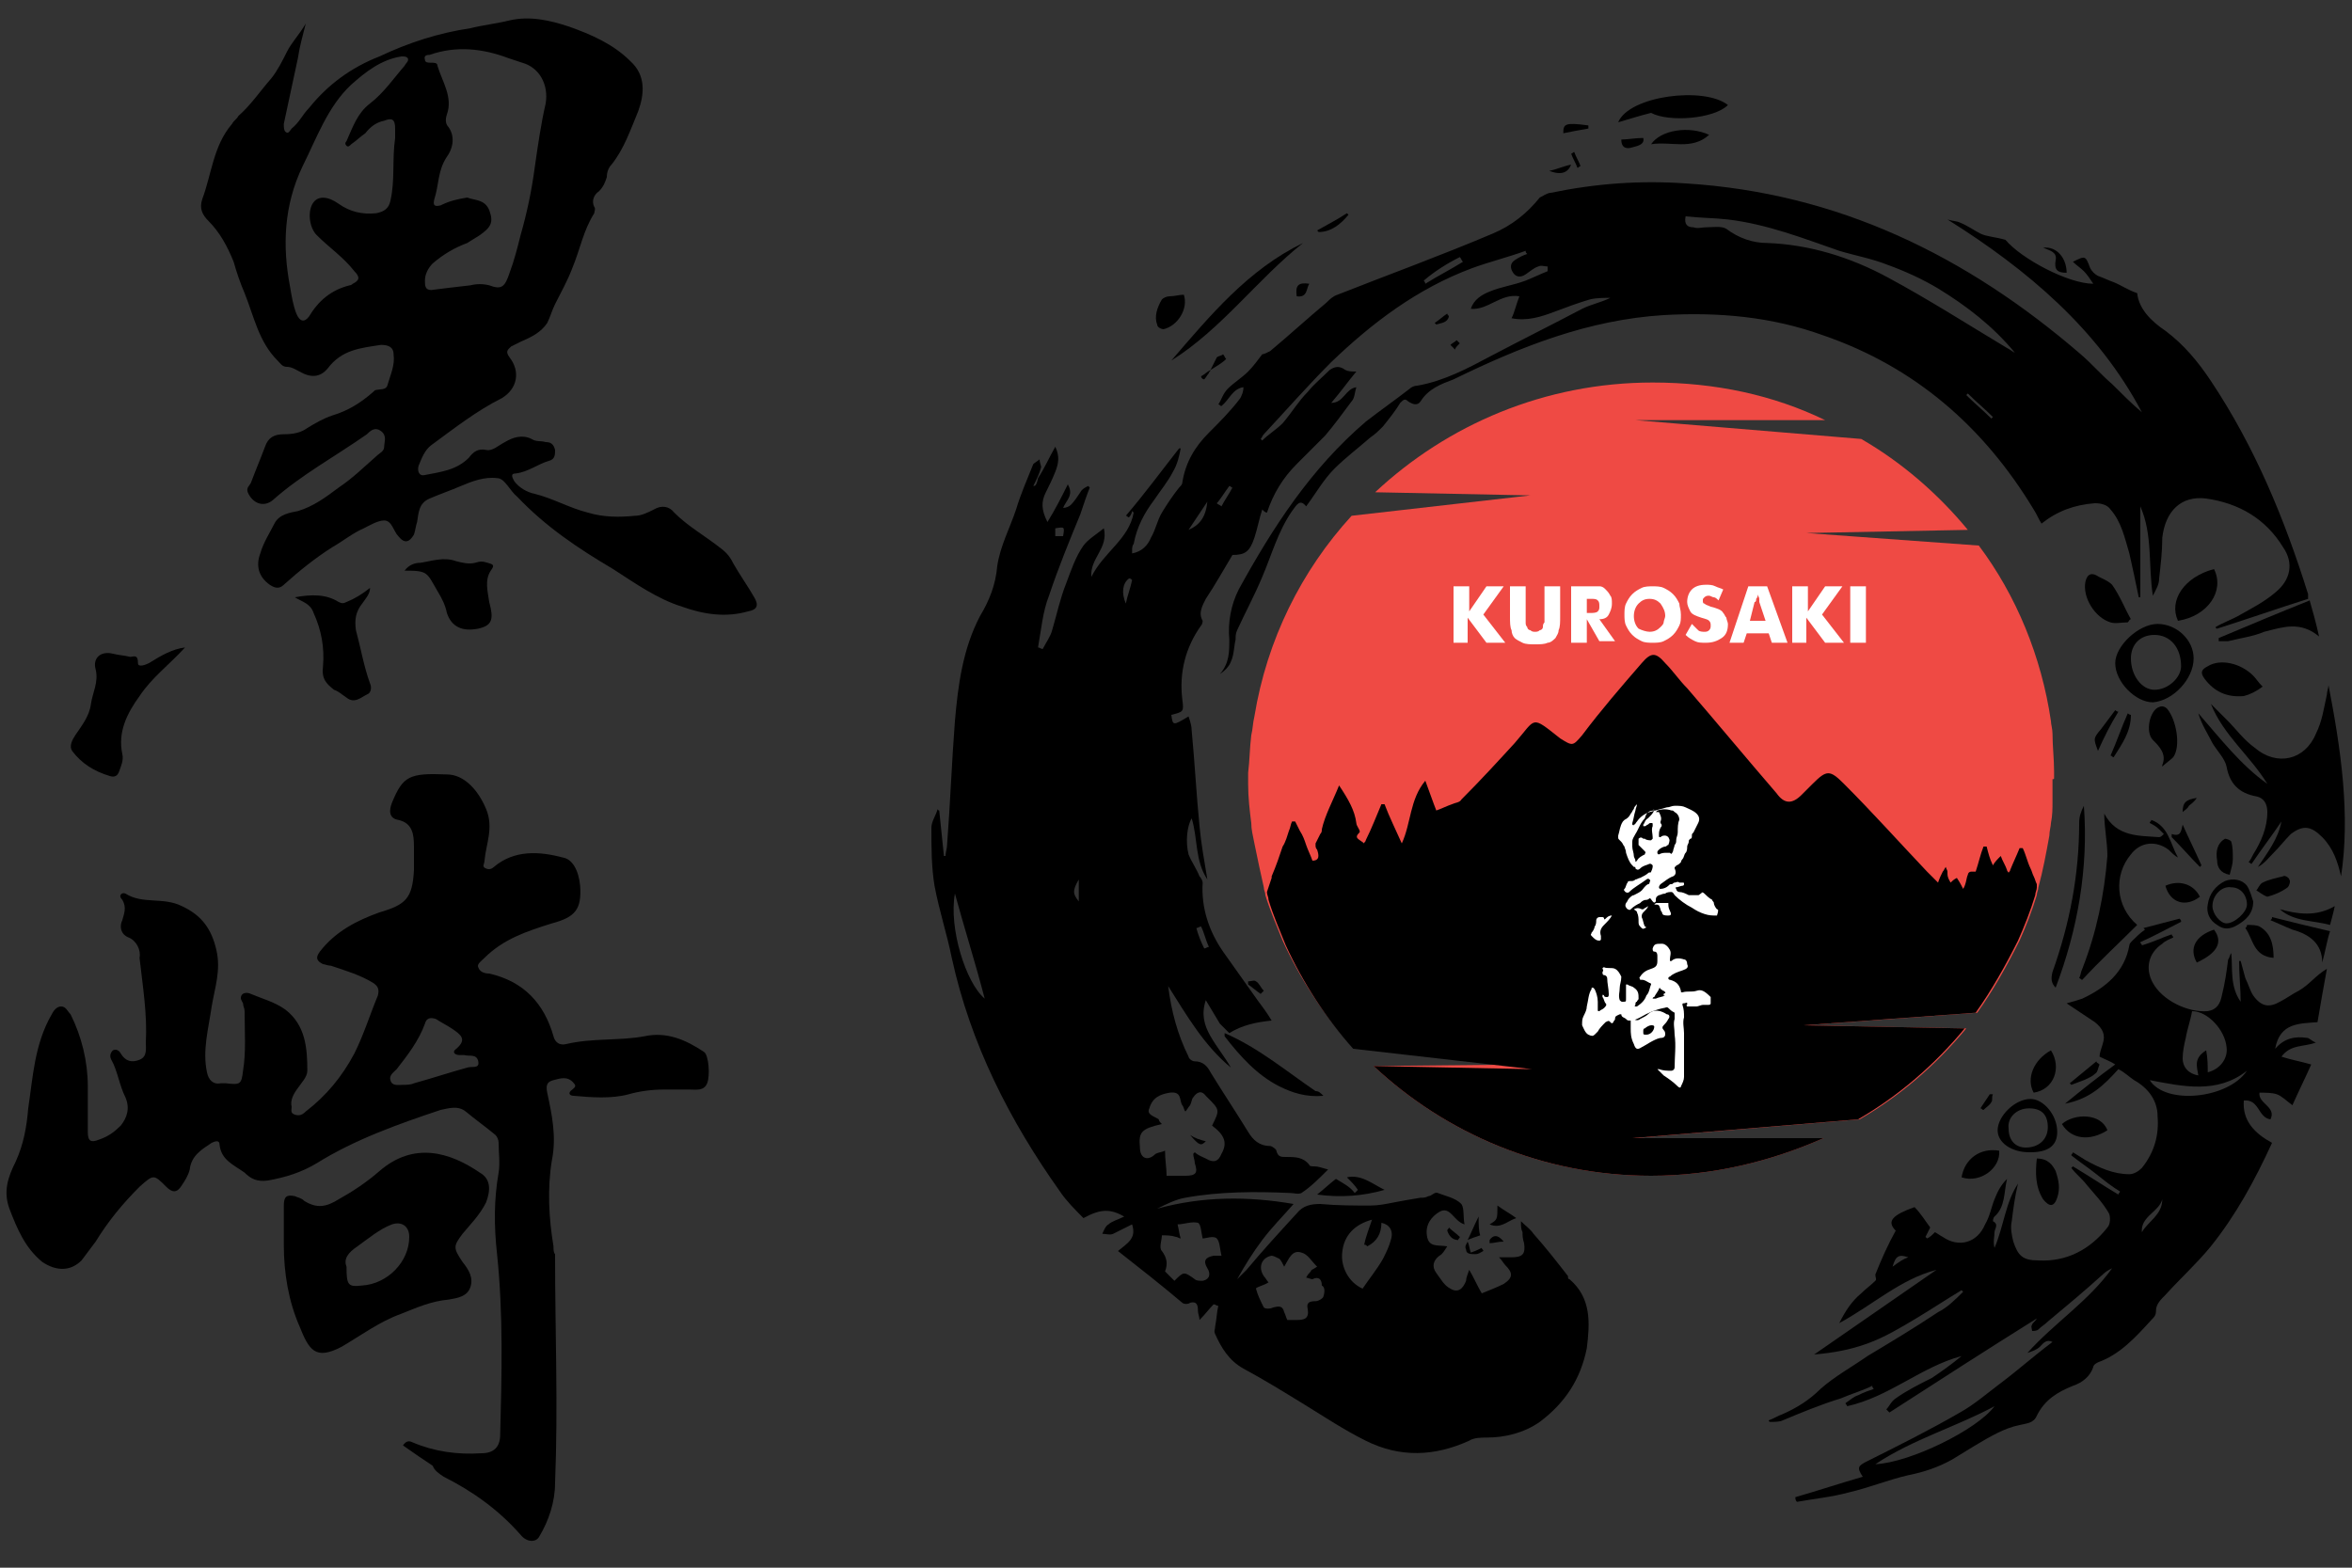 <svg xmlns="http://www.w3.org/2000/svg" xmlns:xlink="http://www.w3.org/1999/xlink" id="Layer_1" x="0px" y="0px" viewBox="0 0 150 100" style="enable-background:new 0 0 150 100;" xml:space="preserve"><rect x="0" y="0" width="150" height="100" fill="#333333" stroke="none"/><style type="text/css">	.st0{fill:#EF4A44;}	.st1{fill:#FFFFFF;}</style><g>	<g>		<g>			<path d="M25.7,92.2c0.2-0.3,0.4-0.3,0.6-0.2c1.4,0.6,2.9,0.8,4.4,0.7c0.8,0,1.2-0.4,1.2-1.2c0.1-3.8,0.2-7.7-0.2-11.5    c-0.2-1.8-0.2-3.5,0.1-5.2c0.1-0.6,0-1.3,0-1.9c0-0.2-0.1-0.4-0.2-0.5c-0.6-0.5-1.3-1-1.9-1.5c-0.5-0.4-1.1-0.2-1.6-0.1    c-2.7,0.9-5.5,1.9-7.9,3.4c-1,0.6-2,0.9-3.1,1.1c-0.7,0.1-1.1-0.1-1.5-0.5C14.9,74.3,14.1,74,14,73c0-0.3-0.3-0.2-0.5-0.1    c-0.6,0.4-1.3,0.8-1.4,1.7c-0.1,0.4-0.3,0.7-0.5,1c-0.3,0.5-0.6,0.5-1,0.1c-0.8-0.8-0.8-0.8-1.7,0c-1.1,1.1-2,2.2-2.8,3.5    c-0.3,0.4-0.6,0.8-0.9,1.2c-0.7,0.7-1.6,0.7-2.5,0.1c-1.1-0.9-1.6-2.1-2.1-3.4c-0.4-1.1-0.1-2,0.4-3c0.5-1.1,0.7-2.2,0.8-3.4    c0.3-2,0.4-4.1,1.5-6c0.1-0.2,0.3-0.5,0.6-0.5c0.3,0,0.4,0.3,0.6,0.5c0.7,1.4,1.1,3,1.1,4.6c0,1,0,2,0,2.9c0,0.6,0.2,0.7,0.7,0.5    c0.6-0.2,1-0.5,1.4-0.9c0.4-0.5,0.6-1.1,0.3-1.8c-0.4-0.8-0.5-1.7-0.9-2.4c-0.1-0.2-0.1-0.4,0.1-0.6c0.2-0.1,0.4,0,0.5,0.2    c0.3,0.5,0.7,0.6,1.2,0.4c0.5-0.2,0.4-0.7,0.4-1.1c0.1-1.8-0.2-3.6-0.4-5.4C9,60.6,8.7,60,8.2,59.8c-0.5-0.2-0.6-0.7-0.4-1.1    c0.1-0.4,0.3-0.8,0-1.3C7.5,57.1,7.8,56.9,8,57c1.1,0.7,2.4,0.2,3.6,0.8c1.3,0.6,1.9,1.5,2.2,2.8c0.3,1.3-0.1,2.4-0.3,3.6    c-0.2,1.4-0.6,2.8-0.3,4.2c0.1,0.5,0.4,0.8,0.9,0.7c0.1,0,0.2,0,0.3,0c0.9,0.1,1,0.1,1.1-0.8c0.2-1.2,0.1-2.5,0.1-3.8    c0-0.2-0.1-0.3-0.1-0.5c-0.1-0.2-0.2-0.3-0.1-0.5c0.1-0.2,0.4-0.2,0.6-0.1c0.7,0.3,1.5,0.5,2.2,1c1.3,1,1.4,2.5,1.4,3.9    c0,0.4-0.4,0.8-0.6,1.1c-0.3,0.4-0.5,0.8-0.4,1.2c0,0.2-0.1,0.4,0.2,0.5c0.3,0.1,0.5,0,0.7-0.2c1.3-1,2.3-2.2,3.1-3.7    c0.6-1.2,1-2.5,1.5-3.7c0.1-0.4,0-0.6-0.3-0.8c-0.8-0.5-1.8-0.8-2.7-1.1c-0.2,0-0.4-0.1-0.5-0.1c-0.4-0.2-0.5-0.4-0.2-0.8    c1-1.3,2.4-2,3.8-2.5c1.7-0.5,2.1-0.9,2.2-2.7c0-0.5,0-1,0-1.5c0-0.8-0.1-1.5-1-1.7c-0.6-0.1-0.6-0.6-0.4-1.1    c0.7-1.7,1.1-1.9,3.5-1.8c1.1,0,2,1,2.5,2.2c0.5,1.2,0,2.2-0.1,3.3c0,0.2-0.2,0.4,0.1,0.5c0.2,0.1,0.4,0,0.5-0.1    c1.3-1.1,2.9-1,4.4-0.6c0.6,0.1,1,0.8,1.1,1.8c0.1,1.5-0.3,2-1.8,2.4c-1.6,0.5-3.1,1-4.3,2.2c-0.2,0.2-0.5,0.4-0.4,0.6    c0.1,0.3,0.4,0.4,0.7,0.4c2.2,0.5,3.5,1.9,4.1,4c0.1,0.4,0.4,0.6,0.8,0.5c1.7-0.4,3.4-0.2,5-0.5c1.4-0.3,2.6,0.2,3.8,1    c0.3,0.2,0.4,1.5,0.2,2c-0.2,0.5-0.7,0.4-1.1,0.4c-0.6,0-1.1,0-1.7,0c-0.7,0-1.5,0.1-2.2,0.3c-1.1,0.3-2.4,0.2-3.5,0.1    c-0.3,0-0.4-0.2-0.1-0.4c0.1-0.1,0.3-0.2,0.1-0.4c-0.4-0.5-0.9-0.3-1.3-0.2c-0.4,0.1-0.5,0.3-0.4,0.8c0.3,1.4,0.6,2.8,0.3,4.3    c-0.3,1.8-0.2,3.7,0.1,5.5c0,0.2,0,0.4,0.1,0.5c0,4.9,0.2,9.7,0,14.6c0,1.2-0.4,2.4-1,3.4c-0.2,0.4-0.8,0.4-1.2-0.1    c-1.4-1.6-3.1-2.8-4.9-3.7c-0.3-0.2-0.6-0.4-0.7-0.7C27,93.1,26.4,92.7,25.7,92.2z M25.7,69.2c0.2,0,0.5,0,0.7-0.1    c1.1-0.3,2.3-0.7,3.4-1c0.3-0.1,0.8,0.1,0.7-0.4c-0.1-0.5-0.6-0.3-0.9-0.4c-0.1,0-0.2,0-0.3,0c-0.3,0-0.5-0.2-0.2-0.4    c0.7-0.6,0.3-0.9-0.3-1.3c-0.3-0.2-0.7-0.4-1-0.6c-0.3-0.1-0.6-0.1-0.7,0.3c-0.4,1.1-1.1,2-1.8,2.9c-0.2,0.2-0.5,0.4-0.4,0.7    C25,69.3,25.4,69.2,25.7,69.2z"></path>			<path d="M18.1,79.4c0-0.8,0-1.6,0-2.5c0-0.6,0.2-0.7,0.7-0.6c0.2,0.1,0.4,0.1,0.6,0.3c0.8,0.5,1.4,0.4,2.2-0.1    c0.9-0.5,1.8-1.1,2.6-1.8c2.2-1.9,4.5-1.2,6.4,0.1c0.7,0.4,0.7,1.1,0.4,1.9c-0.4,0.8-1,1.4-1.5,2c-0.6,0.8-0.6,0.9,0,1.8    c0.4,0.5,0.7,1,0.5,1.6c-0.2,0.6-0.8,0.7-1.4,0.8c-1.1,0.1-2,0.5-3,0.9c-1.4,0.5-2.6,1.4-3.8,2.1c-1.7,0.9-2.1,0.2-2.7-1.3    C18.4,83,18.1,81.2,18.1,79.4z M22.1,80.8c0,1.2,0.1,1.3,1,1.2c1.6-0.1,3-1.5,3-3.1c0-0.7-0.5-1-1.1-0.8    c-0.8,0.3-1.5,0.9-2.2,1.4C22.2,79.9,21.9,80.3,22.1,80.8z"></path>		</g>	</g>	<g>		<path d="M19.5,1.5C19.3,2.3,19.1,3,19,3.7c-0.3,1.4-0.6,2.8-0.9,4.2c0,0.2,0,0.4,0.1,0.5c0.2,0.2,0.3-0.1,0.4-0.2   c0.5-0.4,0.7-0.9,1.1-1.3c1.2-1.5,2.7-2.6,4.5-3.3C26.1,2.7,28,2.1,30,1.8c0.8-0.2,1.7-0.3,2.5-0.5c1.3-0.3,2.6,0,3.8,0.4   c1.4,0.5,2.8,1.1,3.9,2.2c1,0.9,0.9,2.1,0.5,3.2c-0.5,1.2-0.9,2.4-1.7,3.4c-0.2,0.2-0.3,0.5-0.3,0.8c-0.1,0.3-0.2,0.6-0.5,0.9   c-0.3,0.2-0.5,0.6-0.3,1c0.1,0.1,0,0.3,0,0.4c-0.7,1.1-0.9,2.3-1.4,3.5c-0.3,0.8-0.7,1.5-1.1,2.3c-0.2,0.4-0.3,0.8-0.5,1.2   c-0.4,0.6-1,0.9-1.7,1.2c-0.2,0.1-0.4,0.2-0.6,0.3c-0.2,0.2-0.4,0.3-0.1,0.7c0.7,0.9,0.5,2-0.5,2.6c-1.6,0.8-3,1.9-4.5,3   c-0.4,0.3-0.6,0.8-0.8,1.3c-0.1,0.3,0,0.7,0.4,0.6c1-0.2,2-0.3,2.8-1.1c0.3-0.4,0.6-0.6,1.1-0.5c0.4,0.1,0.8-0.3,1.2-0.5   c0.5-0.3,1.1-0.5,1.7-0.2c0.3,0.2,0.6,0.1,0.9,0.2c0.3,0,0.5,0.1,0.6,0.5c0,0.3,0,0.6-0.4,0.7c-0.7,0.2-1.3,0.7-2.1,0.8   c-0.4,0-0.2,0.3-0.1,0.5c0.3,0.4,0.8,0.7,1.3,0.8c1.2,0.3,2.2,0.9,3.4,1.2c1,0.3,2,0.3,3,0.2c0.4,0,0.8-0.2,1.2-0.4   c0.5-0.3,1-0.2,1.3,0.2c0.9,0.9,2,1.5,3,2.3c0.4,0.3,0.6,0.6,0.8,1c0.4,0.7,0.9,1.4,1.3,2.1c0.3,0.5,0.2,0.8-0.4,0.9   c-1.4,0.4-2.8,0.2-4.2-0.3c-1.6-0.5-3-1.5-4.4-2.4c-2.2-1.3-4.3-2.7-6.1-4.6c0,0,0,0,0,0c-0.5-0.4-0.8-1.2-1.3-1.2   c-0.8-0.1-1.6,0.2-2.3,0.5c-0.7,0.3-1.3,0.5-2,0.8c-0.7,0.3-0.7,0.9-0.8,1.5c-0.1,0.3-0.1,0.5-0.2,0.8c-0.3,0.5-0.6,0.6-1,0.1   c-0.3-0.3-0.4-1-0.9-1c-0.4,0-0.9,0.3-1.3,0.5c-0.7,0.3-1.3,0.8-2,1.2c-1.1,0.7-2.1,1.5-3.1,2.4c-0.3,0.3-0.6,0.2-0.9,0   c-0.7-0.5-0.9-1.2-0.6-2c0.2-0.7,0.6-1.3,0.9-1.9c0.3-0.6,1-0.7,1.5-0.8c1-0.3,1.8-0.9,2.6-1.5c0.9-0.6,1.6-1.3,2.4-2   c0.2-0.2,0.5-0.3,0.5-0.6c0-0.3,0.2-0.7-0.2-1c-0.4-0.3-0.7,0-0.9,0.2c-2,1.4-4.2,2.6-6,4.2c-0.6,0.5-1.3,0.2-1.6-0.5   c-0.1-0.3,0.1-0.4,0.2-0.6c0.3-0.8,0.6-1.5,0.9-2.3c0.2-0.6,0.6-0.8,1.2-0.8c0.6,0,1.1-0.1,1.5-0.4c0.5-0.3,1-0.6,1.6-0.8   c1-0.3,1.8-0.8,2.6-1.5c0,0,0.1-0.1,0.1-0.1c0.3-0.1,0.7,0,0.8-0.3c0.2-0.7,0.5-1.3,0.4-2c0-0.5-0.4-0.6-0.8-0.6   c-1.3,0.2-2.5,0.3-3.4,1.5c-0.5,0.6-1.1,0.6-1.8,0.2c-0.2-0.1-0.5-0.3-0.8-0.3c-0.3,0-0.4-0.2-0.6-0.4c-1.2-1.2-1.5-2.8-2.1-4.3   c-0.3-0.7-0.5-1.3-0.7-2c-0.4-1-0.9-1.9-1.6-2.6c-0.4-0.4-0.6-0.8-0.4-1.4c0.6-1.6,0.7-3.4,1.9-4.8c0.1-0.2,0.3-0.3,0.4-0.5   c0.8-0.7,1.4-1.6,2.1-2.4c0.4-0.5,0.7-1.1,1-1.7C18.6,2.7,19.1,2.2,19.5,1.5z M29.8,12.6c0.5,0.2,1.1,0.1,1.4,0.8   c0.3,0.8,0.1,1.1-0.6,1.6c-0.3,0.2-0.5,0.3-0.8,0.5c-0.8,0.3-1.5,0.7-2.2,1.3c-0.3,0.3-0.5,0.7-0.5,1.1c0,0.3,0,0.6,0.4,0.6   c0.8-0.1,1.6-0.2,2.5-0.3c0.4-0.1,0.8-0.1,1.2,0c0.8,0.3,1,0.1,1.3-0.8c0.3-0.8,0.5-1.6,0.7-2.4c0.4-1.4,0.7-2.8,0.9-4.3   c0.2-1.4,0.4-2.8,0.7-4.1C35,5.4,34.4,4.3,33.3,4c-0.3-0.1-0.6-0.2-0.9-0.3c-1.6-0.6-3.3-0.8-5-0.2c-0.1,0-0.4,0-0.3,0.3   c0,0.2,0.2,0.2,0.4,0.2c0.2,0,0.4,0,0.4,0.2c0.3,1,1,2,0.6,3.1c-0.1,0.3-0.1,0.6,0.1,0.8c0.5,0.7,0.2,1.5-0.1,1.9   c-0.6,0.9-0.5,1.8-0.8,2.7c-0.1,0.4,0,0.5,0.4,0.4C28.7,12.8,29.2,12.7,29.8,12.6z M25.2,8.8c0-0.2,0-0.4,0-0.6   c0-0.6-0.2-0.7-0.7-0.5c-0.5,0.1-0.9,0.4-1.2,0.8C23,8.7,22.7,9,22.4,9.2c-0.1,0.1-0.2,0.2-0.3,0.1C22,9.2,22,9.1,22.1,9   c0.4-0.9,0.7-1.8,1.5-2.4c0.9-0.7,1.5-1.6,2.2-2.4C25.9,4,26.1,3.9,26,3.7c-0.1-0.1-0.2-0.1-0.4-0.1c-1.3,0.2-2.3,1-3.2,1.8   c-1.5,1.4-2.2,3.4-3.1,5.2c-1.2,2.5-1.3,5.1-0.8,7.7c0.1,0.6,0.2,1.2,0.4,1.7c0.2,0.5,0.5,0.6,0.8,0.2c0.6-1,1.4-1.7,2.6-2   c0.1,0,0.2-0.1,0.2-0.1c0.4-0.2,0.5-0.4,0.1-0.8c-0.7-0.9-1.6-1.5-2.4-2.3c-0.5-0.5-0.6-1.6-0.2-2.1c0.3-0.4,0.9-0.4,1.6,0.1   c0.7,0.5,1.5,0.7,2.4,0.6c0.5-0.1,0.8-0.3,0.9-0.8C25.2,11.5,25,10.2,25.2,8.8z"></path>		<path d="M11.8,41.3c-1,1.1-2.1,1.9-2.9,3.1c-0.8,1.1-1.4,2.3-1.1,3.7c0.1,0.4-0.1,0.8-0.2,1.1c-0.1,0.3-0.3,0.4-0.6,0.3   c-1-0.3-1.8-0.8-2.4-1.6c-0.2-0.3,0-0.7,0.2-1c0.4-0.6,0.9-1.2,1-2c0.1-0.7,0.5-1.4,0.3-2.2c-0.2-0.7,0.3-1.2,1.1-1   c0.4,0.1,0.7,0.1,1.1,0.2c0.2,0,0.5-0.2,0.5,0.4c0,0.3,0.5,0.1,0.7,0C10.3,41.8,11,41.4,11.8,41.3z"></path>		<path d="M18.8,38.1c1.1-0.2,2-0.2,2.8,0.3c0.2,0.1,0.3,0.1,0.5,0c0.5-0.2,1-0.5,1.5-0.9c0,0.4-0.3,0.7-0.5,1   c-0.4,0.5-0.5,1-0.4,1.7c0.3,1.1,0.5,2.3,0.9,3.4c0.1,0.2,0.1,0.6-0.2,0.7c-0.4,0.2-0.8,0.6-1.3,0.2c-0.3-0.2-0.5-0.4-0.8-0.5   c-0.5-0.4-0.8-0.7-0.7-1.5c0.1-1.2-0.1-2.3-0.6-3.4C19.8,38.5,19.3,38.4,18.8,38.1z"></path>		<path d="M25.8,36.4c0.3-0.4,0.7-0.5,1-0.5c0.7-0.1,1.5-0.4,2.3-0.1c0.4,0.1,0.8,0.2,1.2,0.1c0.3-0.1,0.5-0.1,0.8,0   c0.3,0.1,0.5,0.1,0.2,0.5c-0.4,0.6-0.2,1.3-0.1,2c0.3,1.1,0.2,1.5-0.7,1.7c-1,0.2-1.7-0.1-2-1c-0.1-0.5-0.3-0.9-0.6-1.4   C27.2,36.5,27.3,36.4,25.8,36.4z"></path>	</g>	<path d="M98.8,10.9c0.5-0.1,0.9-0.3,1.4-0.4C100,11,99.6,11.2,98.8,10.9z"></path>	<path class="st0" d="M131,49.6c0-0.1,0-0.1,0-0.2c0,0,0-0.1,0-0.1c0,0,0,0,0-0.1c0-0.8-0.1-1.6-0.1-2.4l0,0c0,0,0,0,0,0  c0-0.3-0.1-0.6-0.1-0.8h0c-0.6-4.1-2.2-8-4.6-11.2l-11-0.8l10.3-0.2c-1.9-2.3-4.2-4.3-6.8-5.8l-14.4-1.2h12.1  c-3.3-1.6-7-2.4-11-2.4c-6.9,0-13.1,2.7-17.7,7l9.9,0.2l-11.4,1.3c-3.2,3.5-5.4,7.9-6.2,12.8h0c-0.1,0.4-0.1,0.8-0.2,1.2  c0,0,0,0,0,0l0,0c-0.1,0.8-0.1,1.6-0.2,2.4c0,0,0,0.1,0,0.1c0,0.1,0,0.2,0,0.2c0,0,0,0,0,0c0,0,0,0,0,0c0,0,0,0.1,0,0.1  c0,0.1,0,0.2,0,0.3c0,0.9,0.1,1.7,0.2,2.5l0,0l0,0c0,0.4,0.1,0.8,0.2,1.3h0c0.2,1,0.4,1.9,0.6,2.8c0,0.2,0.1,0.3,0.1,0.5  c0.3,1,0.7,1.9,1.1,2.9c1.1,2.4,2.6,4.7,4.3,6.6l11.4,1.3L87.6,68c4.6,4.3,10.8,7,17.7,7c3.9,0,7.6-0.9,11-2.4h-12.1l14.4-1.2  c2.6-1.5,4.9-3.5,6.8-5.8l-10.3-0.2l11-0.8c1-1.4,1.9-3,2.7-4.6c0.4-0.9,0.8-1.9,1.1-2.9c0-0.2,0.1-0.3,0.1-0.5  c0.3-1.1,0.5-2.2,0.7-3.3h0c0-0.3,0.1-0.6,0.1-0.8l0,0c0.1-0.5,0.1-0.9,0.1-1.4c0-0.1,0-0.2,0-0.3c0-0.1,0-0.3,0-0.4  c0-0.1,0-0.3,0-0.4c0-0.1,0-0.2,0-0.3C131,49.7,131,49.7,131,49.6C131,49.6,131,49.6,131,49.6z"></path>	<g>		<path class="st1" d="M92.7,41v-3.6h1V39l1.1-1.6h1.1l-1.3,1.8l1.4,1.8h-1.2l-1.2-1.6V41H92.7z"></path>		<path class="st1" d="M96.3,37.4h1v1.7c0,0.3,0,0.5,0,0.6c0,0.1,0,0.2,0.1,0.3c0,0.1,0.1,0.2,0.2,0.2c0.1,0.1,0.2,0.1,0.3,0.1   c0.1,0,0.2,0,0.3-0.1c0.1,0,0.2-0.1,0.2-0.2c0-0.1,0-0.2,0.1-0.3c0-0.1,0-0.3,0-0.6v-0.2v-1.5h1v1.9c0,0.4,0,0.7-0.1,0.9   c0,0.2-0.1,0.3-0.2,0.5c-0.1,0.1-0.3,0.3-0.5,0.3c-0.2,0.1-0.5,0.1-0.8,0.1c-0.3,0-0.6,0-0.8-0.1c-0.2-0.1-0.4-0.2-0.5-0.3   c-0.1-0.1-0.2-0.3-0.2-0.5c-0.1-0.2-0.1-0.5-0.1-0.9v-0.4V37.4z"></path>		<path class="st1" d="M100.2,41v-3.6h1c0.2,0,0.4,0,0.5,0c0.1,0,0.2,0,0.3,0c0.2,0,0.3,0.1,0.4,0.2c0.1,0.1,0.2,0.2,0.3,0.4   c0.1,0.1,0.1,0.3,0.1,0.5c0,0.3-0.1,0.5-0.2,0.7c-0.1,0.2-0.3,0.3-0.6,0.3l1,1.4H102l-0.8-1.4V41H100.2z M101.2,39.1h0.2   c0.2,0,0.4,0,0.5-0.1c0.1-0.1,0.1-0.2,0.1-0.3c0-0.2,0-0.3-0.1-0.4c-0.1-0.1-0.2-0.1-0.5-0.1h-0.2V39.1z"></path>		<path class="st1" d="M107.2,39.2c0,0.3,0,0.5-0.1,0.7c-0.1,0.2-0.2,0.4-0.4,0.6c-0.2,0.2-0.4,0.3-0.6,0.4   c-0.2,0.1-0.5,0.1-0.7,0.1c-0.2,0-0.5,0-0.7-0.1c-0.2-0.1-0.4-0.2-0.6-0.4c-0.2-0.2-0.3-0.4-0.4-0.6c-0.1-0.2-0.1-0.5-0.1-0.7   s0-0.5,0.1-0.7c0.1-0.2,0.2-0.4,0.4-0.6c0.2-0.2,0.4-0.3,0.6-0.4c0.2-0.1,0.5-0.1,0.7-0.1s0.5,0,0.7,0.1c0.2,0.1,0.4,0.2,0.6,0.4   s0.3,0.4,0.4,0.6C107.1,38.7,107.2,38.9,107.2,39.2z M105.2,40.3c0.3,0,0.5-0.1,0.7-0.3c0.1-0.1,0.2-0.2,0.2-0.3   c0-0.1,0.1-0.3,0.1-0.4c0-0.3-0.1-0.5-0.3-0.8c-0.2-0.2-0.4-0.3-0.7-0.3c-0.3,0-0.5,0.1-0.7,0.3s-0.3,0.5-0.3,0.8   c0,0.3,0.1,0.6,0.3,0.8C104.7,40.2,105,40.3,105.2,40.3z"></path>		<path class="st1" d="M107.9,39.8c0.2,0.2,0.3,0.3,0.4,0.4c0.1,0.1,0.3,0.1,0.4,0.1c0.1,0,0.2,0,0.3-0.1c0.1-0.1,0.1-0.2,0.1-0.3   c0-0.1,0-0.2-0.1-0.3c-0.1-0.1-0.2-0.1-0.5-0.2c-0.3-0.1-0.6-0.2-0.7-0.4c-0.1-0.2-0.2-0.4-0.2-0.6c0-0.3,0.1-0.6,0.3-0.8   c0.2-0.2,0.5-0.3,0.9-0.3c0.2,0,0.4,0,0.6,0.1c0.2,0.1,0.3,0.1,0.5,0.2l-0.3,0.7c-0.1-0.1-0.2-0.2-0.3-0.2c-0.1,0-0.2-0.1-0.3-0.1   c-0.1,0-0.2,0-0.3,0.1c-0.1,0.1-0.1,0.1-0.1,0.2c0,0.1,0,0.2,0.1,0.2c0.1,0.1,0.2,0.1,0.4,0.2c0,0,0,0,0,0c0,0,0,0,0,0   c0.4,0.1,0.7,0.2,0.8,0.4c0.1,0.1,0.1,0.2,0.2,0.3c0,0.1,0.1,0.3,0.1,0.4c0,0.4-0.1,0.7-0.4,0.9c-0.3,0.2-0.6,0.3-1,0.3   c-0.3,0-0.5,0-0.7-0.1c-0.2-0.1-0.4-0.2-0.6-0.4L107.9,39.8z"></path>		<path class="st1" d="M110.3,41l1.2-3.6h1.2L114,41h-1l-0.2-0.6h-1.4l-0.2,0.6H110.3z M111.6,39.6h1l-0.4-1.2c0,0,0-0.1,0-0.2   c0-0.1-0.1-0.2-0.1-0.3c0,0.1,0,0.2-0.1,0.3c0,0.1,0,0.2-0.1,0.2L111.6,39.6z"></path>		<path class="st1" d="M114.3,41v-3.6h1V39l1.1-1.6h1.1l-1.3,1.8l1.4,1.8h-1.2l-1.2-1.6V41H114.3z"></path>		<path class="st1" d="M118,41v-3.6h1V41H118z"></path>	</g>	<g>		<path d="M110.2,6.7c-1.5-1.2-6.3-0.6-7,1.1c0.7-0.2,1.3-0.4,2.1-0.6C106.4,7.8,109.3,7.6,110.2,6.7z"></path>		<path d="M105.3,9.2c1.3-0.2,2.6,0.4,3.7-0.6C107.7,8,105.9,8.3,105.3,9.2z"></path>		<path d="M104.1,9.4c0.4-0.1,0.8-0.2,0.7-0.6c-0.5,0-1,0.1-1.4,0.1C103.4,9.5,103.8,9.5,104.1,9.4z"></path>		<path d="M101.3,8.2c0-0.1,0-0.1,0-0.2c-1.5-0.2-1.6-0.1-1.6,0.5C100.2,8.4,100.7,8.3,101.3,8.2z"></path>		<path d="M100.6,10.7c0.1,0,0.1-0.1,0.2-0.1c-0.1-0.3-0.3-0.6-0.4-0.9c-0.1,0-0.1,0.1-0.2,0.1C100.3,10.1,100.5,10.4,100.6,10.7z"></path>		<path d="M100.1,81.6c-0.1,0-0.1-0.1-0.1-0.2c-0.7-0.9-1.4-1.8-2.2-2.7c-0.2-0.3-0.5-0.5-0.8-0.8c0,0.3,0,0.5,0.1,0.7   c0,0.2,0,0.4,0.1,0.7c0.1,0.7-0.1,0.9-0.8,0.9c-0.2,0-0.5,0-0.8,0c0.2,0.2,0.3,0.4,0.4,0.5c0.5,0.5,0.5,0.8-0.1,1.2   c-0.4,0.2-0.9,0.4-1.4,0.6c-0.3-0.5-0.5-1-0.8-1.5c-0.1,0.3-0.2,0.5-0.2,0.7c-0.2,0.5-0.5,0.8-1,0.5c-0.4-0.2-0.6-0.6-0.9-1   c-0.3-0.4-0.2-0.8,0.2-1.1c0.2-0.1,0.3-0.3,0.5-0.6c-0.6-0.1-1.2,0.1-1.3-0.7c-0.1-0.7,0.3-1.2,0.8-1.5c0.7-0.4,0.9,0.6,1.6,0.8   c-0.1-0.5,0-1-0.2-1.3c-0.4-0.4-1-0.5-1.5-0.7c-0.2-0.1-0.4,0.2-0.6,0.2c-0.2,0.1-0.3,0.1-0.5,0.1c-0.6,0.1-1.2,0.2-1.7,0.3   c-0.5,0.1-1,0.2-1.5,0.2c-1.1,0-2.1,0-3.2-0.1c-0.6,0-1.1,0.1-1.5,0.6c-1.1,1.2-2.2,2.4-3.2,3.6c-0.2,0.2-0.4,0.4-0.6,0.6   c0.5-0.9,1-1.7,1.6-2.5c0.6-0.8,1.3-1.5,2-2.3c-2.9-0.5-5.8-0.5-8.7,0.3c0.6-0.3,1.2-0.6,1.8-0.7c2.2-0.4,4.5-0.4,6.7-0.3   c0.2,0,0.5,0.1,0.7,0c0.6-0.4,1.1-0.9,1.7-1.5c-0.4-0.1-0.6-0.2-0.9-0.2c-0.1,0-0.3,0-0.3-0.1c-0.4-0.5-0.9-0.5-1.5-0.5   c-0.3,0-0.5,0-0.6-0.4c0-0.1-0.3-0.3-0.4-0.3c-0.7,0-1.1-0.4-1.4-0.9c-0.8-1.3-1.6-2.5-2.4-3.8c-0.2-0.4-0.5-0.7-1-0.7   c-0.2,0-0.4-0.2-0.4-0.3c-0.7-1.4-1.1-2.9-1.3-4.5c1.2,1.9,2.3,3.8,4,5.2c-0.4-0.7-0.9-1.3-1.3-2c-0.4-0.7-0.6-1.4-0.3-2.3   c0.3,0.5,0.6,1,0.9,1.5c0.2,0.2,0.4,0.4,0.6,0.6l0,0c0,0,0,0,0,0l0,0c0,0,0,0,0,0c0,0,0,0,0,0c0.8-0.5,1.7-0.7,2.7-0.8   c-0.3-0.5-0.6-0.9-0.9-1.3c-0.7-1-1.5-2.1-2.2-3.1c-0.9-1.3-1.4-2.8-1.3-4.4c0-0.1-0.1-0.3-0.2-0.4c-0.2-0.5-0.5-0.9-0.7-1.4   c-0.2-0.8-0.1-1.8,0.2-2.3c0.4,1.3,0.2,2.7,1,3.9c-0.2-1.2-0.4-2.3-0.5-3.4c-0.2-2-0.3-4-0.5-6.1c0-0.3-0.1-0.6-0.2-0.9   c-1,0.6-1,0.6-1.1-0.1c0.8-0.2,0.8-0.2,0.7-1c-0.2-1.7,0.2-3.3,1.2-4.7c0.1-0.1,0.1-0.3,0.1-0.3c-0.3-0.5,0-1,0.2-1.4   c0.6-0.9,1.1-1.8,1.7-2.8c0.8,0,1.1-0.2,1.4-1.1c0.2-0.6,0.3-1.2,0.5-1.8c0.1,0.1,0.2,0.2,0.3,0.2c0.4-1.2,1-2.2,1.9-3.1   c0.6-0.6,1.2-1.2,1.8-1.8c0.6-0.7,1.1-1.4,1.7-2.2c0.2-0.2,0.2-0.6,0.3-0.9c-0.7,0.1-0.8,1-1.6,1c0.6-0.7,1.1-1.4,1.6-2   c-0.3,0-0.5,0-0.7-0.1c-0.4-0.3-0.7-0.2-1,0c-0.5,0.5-1,0.9-1.4,1.4c-0.6,0.6-1,1.3-1.6,2c-0.4,0.4-0.9,0.7-1.3,1.1   c0,0-0.1-0.1-0.1-0.1c0.1-0.1,0.1-0.2,0.2-0.3c1.4-1.5,2.8-3.1,4.3-4.6c2.6-2.5,5.5-4.7,9-6c1.1-0.4,2.3-0.7,3.4-1.1   c0,0.1,0,0.1,0.1,0.2c-0.3,0.1-0.5,0.2-0.8,0.4c-0.3,0.2-0.3,0.5-0.1,0.8c0.2,0.3,0.5,0.3,0.8,0.1c0.3-0.2,0.5-0.4,0.8-0.5   c0.2-0.1,0.4,0,0.6,0c0,0.1,0,0.2,0,0.3c-0.5,0.2-0.9,0.4-1.4,0.6c-0.8,0.3-1.6,0.4-2.3,0.7c-0.5,0.2-1,0.5-1.2,1.1   c1.1,0.1,1.9-1,3.1-0.8c-0.2,0.5-0.3,1-0.5,1.4c1,0.2,1.9-0.1,2.7-0.4c0.8-0.3,1.6-0.6,2.3-0.8c0.4-0.1,0.9-0.1,1.3-0.1   c-0.6,0.3-1.2,0.4-1.8,0.7c-1.9,1-3.9,2-5.8,3c-1.5,0.8-3,1.6-4.7,1.9c-0.2,0-0.4,0.1-0.5,0.2c-0.9,0.7-1.9,1.4-2.8,2.1   c-3.5,3-5.9,6.7-8.1,10.7c-0.5,1-0.7,2.1-0.6,3.2c0,0.8,0,1.5-0.6,2.2c0.3-0.2,0.6-0.5,0.7-0.8c0.2-0.4,0.2-1,0.3-1.4   c0-0.2,0-0.4,0.1-0.6c0.5-1.1,1.1-2.2,1.6-3.4c0.6-1.4,1-2.9,1.9-4.2c0.3-0.4,0.5-0.8,0.9-0.3c0.6-0.8,1.1-1.7,1.8-2.4   c0.7-0.7,1.5-1.3,2.3-2c0.3-0.2,0.5-0.4,0.8-0.7c0.4-0.5,0.8-1,1.1-1.5c0.2-0.2,0.3-0.3,0.5-0.1c0.3,0.2,0.6,0.3,0.8,0   c0.5-0.8,1.3-1.1,2.1-1.4c4.3-2.1,8.6-3.8,13.4-4.1c3.5-0.2,6.9,0.1,10.2,1.3c5.8,2,10.2,5.8,13.4,11.1c0.2,0.3,0.3,0.6,0.5,0.9   c1-0.8,2.1-1.2,3.4-1.3c0.4,0,0.8,0.1,1,0.4c0.7,0.8,0.9,1.8,1.2,2.8c0.2,0.9,0.4,1.8,0.6,2.8c0,0,0.1,0,0.1,0c0-1.9,0-3.9,0-5.8   c0.8,1.8,0.5,3.8,0.8,5.7c0.2-0.4,0.4-0.7,0.4-1.1c0.1-0.9,0.2-1.7,0.2-2.6c0.2-1.7,1.2-2.7,2.8-2.5c2.1,0.3,3.8,1.3,4.9,3.1   c0.7,1,0.5,2.1-0.5,2.9c-0.7,0.6-1.5,1-2.2,1.4c-0.5,0.3-1.1,0.5-1.6,0.8c0,0,0,0.1,0.1,0.1c1.9-0.6,3.9-1.3,5.8-1.9   c0-0.1,0-0.2,0-0.3c-1.5-4.8-3.4-9.4-6.2-13.6c-0.8-1.2-1.7-2.3-2.9-3.2c-0.9-0.6-1.7-1.4-1.8-2.4c-0.6-0.2-1-0.5-1.5-0.7   c-0.3-0.1-0.7-0.3-1-0.4c-0.2-0.1-0.4-0.3-0.5-0.5c-0.3-0.8-0.3-0.8-1.1-0.4c0.2,0.2,0.5,0.4,0.7,0.6c0.2,0.2,0.4,0.5,0.6,0.8   c-1.6,0-4.6-1.6-5.6-2.8c-0.7-0.2-1.2-0.2-1.6-0.4c-0.4-0.2-0.8-0.5-1.3-0.7c-0.2-0.1-0.5-0.1-0.8-0.2c5.1,3.2,9.6,7,12.4,12.3   c-0.6-0.5-1.3-1.2-1.9-1.8c-0.7-0.6-1.3-1.3-2-1.9c-7.3-6.3-15.5-10.3-25.2-10.9c-2.9-0.2-5.7,0-8.6,0.6c-0.2,0-0.5,0.2-0.7,0.3   c-0.8,1-1.8,1.8-3,2.3c-3.3,1.4-6.6,2.6-9.9,3.9c-0.3,0.1-0.5,0.3-0.7,0.5c-1.2,1-2.4,2.1-3.6,3.1c-0.2,0.1-0.4,0.2-0.5,0.2   c-0.3,0.4-0.6,0.8-0.9,1.1c-0.4,0.4-0.9,0.7-1.3,1.1c-0.3,0.3-0.4,0.7-0.6,1c0.1,0,0.1,0.1,0.2,0.1c0.5-0.4,0.7-1.1,1.4-1.2   c0,0.3-0.1,0.5-0.2,0.7c-0.6,0.8-1.3,1.5-2,2.2c-0.9,0.9-1.5,1.9-1.7,3.2c0,0.1-0.1,0.2-0.2,0.3c-0.4,0.5-0.8,1.1-1.1,1.6   c-0.3,0.5-0.4,1.1-0.7,1.6c-0.2,0.5-0.6,0.9-1.2,1c0-0.1,0-0.2,0-0.2c0-0.1,0-0.3,0.1-0.4c0.2-1.1,0.7-2,1.3-2.8   c0.4-0.6,0.9-1.2,1.2-1.8c0.3-0.5,0.4-1,0.5-1.5c0,0-0.1,0-0.1,0c-1.1,1.4-2.2,2.9-3.4,4.3c0.1,0,0.1,0.1,0.2,0.1   c0.1-0.1,0.2-0.3,0.2-0.4c0,0,0.1,0.1,0.1,0.1c-0.3,1.7-1.9,2.5-2.7,4.1c-0.1-1.2,1.1-1.8,0.8-3.1c-0.5,0.4-1,0.7-1.3,1.1   c-0.5,0.7-0.8,1.6-1.1,2.4c-0.4,1-0.6,2-0.9,3c-0.1,0.4-0.4,0.8-0.6,1.2c-0.1,0-0.2-0.1-0.3-0.1c0.2-1.1,0.3-2.3,0.7-3.3   c0.6-1.8,1.3-3.5,2-5.2c0.2-0.6,0.4-1.2,0.6-1.7c0,0-0.1-0.1-0.1-0.1c-0.2,0.1-0.4,0.2-0.5,0.4c-0.2,0.3-0.4,0.6-0.6,0.8   c-0.1,0.1-0.3,0.2-0.5,0.2c0.2-0.5,0.7-0.8,0.3-1.5c-0.4,0.8-0.8,1.6-1.3,2.4c-0.4-0.8-0.4-1.3-0.1-1.9c0.2-0.4,0.4-0.8,0.6-1.3   c0.2-0.5,0.3-1,0-1.6c-0.4,0.7-0.7,1.4-1.1,2C66.1,31,66,31,65.9,31c0.2-0.4,0.4-0.8,0.5-1.2c0-0.1-0.1-0.3-0.1-0.5   c-0.1,0.1-0.3,0.2-0.4,0.3c-0.4,1-0.8,1.9-1.1,2.9c-0.4,1.2-1,2.3-1.2,3.6c-0.1,1.2-0.5,2.2-1.1,3.2c-1.1,2.1-1.4,4.4-1.6,6.7   c-0.2,2.6-0.3,5.3-0.5,7.9c0,0.2-0.1,0.5-0.1,0.7c0,0-0.1,0-0.1,0c-0.1-1-0.2-1.9-0.3-2.9c0,0-0.1,0-0.1-0.1   c-0.1,0.4-0.4,0.8-0.4,1.2c0,1.2,0,2.5,0.2,3.7c0.3,1.6,0.8,3.1,1.1,4.6c1.2,5.5,3.7,10.4,6.9,14.9c0.4,0.6,1,1.2,1.5,1.7   c1.1-0.6,1.7-0.6,2.6-0.1c-0.4,0.2-0.8,0.3-1,0.5c-0.2,0.1-0.3,0.4-0.4,0.6c0.2,0,0.5,0.1,0.7,0c0.4-0.2,0.8-0.4,1.2-0.6   c0.3,0.9-0.3,1.2-0.9,1.7c1.4,1.1,2.8,2.2,4.1,3.3c0.1,0.1,0.4,0.1,0.5,0c0.4-0.1,0.5,0.1,0.5,0.5c0,0.2,0.1,0.4,0.1,0.6   c0.4-0.4,0.6-0.7,0.9-1c0.1,0,0.2,0.1,0.3,0.1c-0.1,0.4-0.1,0.8-0.2,1.3c0,0.2-0.1,0.3,0,0.5c0.4,0.9,0.9,1.7,1.8,2.2   c1.3,0.7,2.6,1.5,3.9,2.3c1.3,0.8,2.5,1.6,3.9,2.3c2.2,1.1,4.4,1,6.6,0c0.3-0.2,0.8-0.2,1.1-0.2c1.2,0,2.4-0.3,3.4-1   c1.6-1.2,2.6-2.7,3-4.7C101.4,84.4,101.5,82.8,100.1,81.6z M76.6,59.1c0.2,0.4,0.3,0.9,0.5,1.3c-0.1,0-0.2,0.1-0.3,0.1   c-0.2-0.4-0.4-0.9-0.5-1.3C76.4,59.2,76.5,59.1,76.6,59.1z M127,26.7c-0.5-0.5-1.1-1-1.6-1.5c0,0,0.1-0.1,0.1-0.1   c0.5,0.5,1.1,1,1.6,1.5C127.1,26.6,127.1,26.6,127,26.7z M107.5,13.8c0.9,0.1,1.8,0.1,2.7,0.2c2.5,0.3,4.8,1.2,7.1,2   c1,0.3,2.1,0.5,3.1,0.9c1.1,0.4,2.2,0.9,3.2,1.5c1.8,1.1,3.5,2.4,4.9,4.1c-0.2-0.1-0.3-0.2-0.5-0.3c-2.5-1.5-5-3.1-7.6-4.5   c-2.4-1.3-5-2.1-7.7-2.2c-0.9,0-1.8-0.3-2.6-0.9c-0.3-0.2-0.9-0.1-1.3-0.1c-0.3,0-0.5,0.1-0.8,0C107.6,14.5,107.4,14.3,107.5,13.8   z M93.1,16.4c0.1,0.1,0.1,0.2,0.2,0.3c-0.8,0.5-1.6,0.9-2.4,1.4c0-0.1-0.1-0.2-0.1-0.2C91.5,17.3,92.3,16.8,93.1,16.4z M78.4,31   c0.1,0,0.1,0.1,0.2,0.1c-0.2,0.4-0.5,0.8-0.7,1.2c-0.1-0.1-0.2-0.1-0.3-0.2C77.8,31.9,78.1,31.4,78.4,31z M77,32   c-0.1,1-0.5,1.5-1.2,1.8C76.2,33.2,76.6,32.6,77,32z M67.8,34.2c-0.2,0-0.3,0-0.5,0c0-0.2,0-0.4,0-0.5   C67.9,33.6,67.9,33.6,67.8,34.2z M60.9,57c0.6,2.2,1.3,4.4,1.9,6.7C61.6,62.7,60.5,59.2,60.9,57z M68.8,57.5   c-0.4-0.5-0.4-0.7,0-1.4C68.8,56.5,68.8,57,68.8,57.5z M71.8,38.5c-0.3-0.7-0.2-1.3,0.2-1.6c0.1,0,0.1,0,0.2,0.1   C72.1,37.5,71.9,38,71.8,38.5z M72.7,73.2c-0.1-1,0.1-1.2,1.4-1.5c-0.1-0.1-0.2-0.2-0.2-0.3c-0.3-0.2-0.8-0.3-0.6-0.7   c0.2-0.7,0.7-0.9,1.3-1c0.8-0.1,0.6,0.5,0.8,0.8c0.1,0.1,0.1,0.3,0.2,0.4c0.1-0.1,0.2-0.3,0.3-0.4c0.1-0.2,0.1-0.4,0.2-0.5   c0.2-0.3,0.5-0.5,0.8-0.1c0,0,0.1,0.1,0.1,0.1c0.8,0.8,0.8,0.8,0.3,1.8c0.8,0.6,1,1.1,0.6,1.8c-0.2,0.5-0.5,0.6-1,0.3   c-0.2-0.1-0.5-0.2-0.7-0.4c0,0-0.1,0.1-0.1,0.1c0,0.2,0.1,0.4,0.1,0.6c0.2,0.6,0.1,0.8-0.6,0.8c-0.3,0-0.7,0-1.2,0   c0-0.5-0.1-1-0.1-1.6c-0.2,0.1-0.4,0.1-0.6,0.2C73.2,74.1,72.7,73.9,72.7,73.2z M77.4,80.1c-0.5,0.1-0.7,0.3-0.4,0.8   c0.2,0.3,0.2,0.7-0.3,0.8c-0.2,0-0.4,0-0.5-0.1c-0.7-0.5-0.7-0.5-1.3,0.1c-0.1-0.1-0.2-0.2-0.3-0.3c-0.1-0.1-0.2-0.2-0.3-0.3   c0.2-0.5,0.1-0.9-0.2-1.3c-0.2-0.2,0-0.7,0-1c0.3,0,0.6,0,0.9,0.1c0.1,0,0.2,0.1,0.3,0.1c-0.1-0.3-0.1-0.5-0.2-0.9   c0.4,0,0.9-0.2,1.3-0.1c0.2,0.1,0.2,0.6,0.3,1c0.2,0,0.7-0.2,0.9,0c0.2,0.2,0.2,0.7,0.3,1.1C77.6,80.1,77.5,80.1,77.4,80.1z    M84.4,82.7c0,0.1-0.3,0.3-0.5,0.3c-0.4,0-0.6,0.1-0.5,0.5c0.1,0.6-0.2,0.7-0.7,0.7c-0.2,0-0.4,0-0.6,0c-0.1-0.2-0.1-0.3-0.2-0.5   c-0.1-0.4-0.3-0.4-0.7-0.3c-0.2,0.1-0.5,0.1-0.6,0c-0.2-0.4-0.4-0.8-0.5-1.2c0-0.1,0.5-0.2,0.8-0.4c-0.1-0.1-0.2-0.3-0.3-0.4   c-0.4-0.6-0.1-1.2,0.5-1.3c0.1,0,0.3,0.1,0.5,0.2c0.1,0.1,0.2,0.3,0.3,0.5c0.3-0.5,0.5-1.1,1.1-0.9c0.4,0.1,0.6,0.5,1,0.9   c-0.3,0.2-0.4,0.2-0.4,0.3c-0.1,0.1-0.2,0.2-0.3,0.4c0.1,0,0.3,0.1,0.4,0.1c0.4-0.2,0.6,0,0.6,0.4C84.5,82.1,84.5,82.4,84.4,82.7z    M88.7,79.1c-0.1,0.4-0.3,0.8-0.5,1.2c-0.4,0.7-0.9,1.3-1.3,1.9c-0.9-0.4-1.4-1.4-1.3-2.3c0.1-1.1,0.8-1.8,1.9-2.1   c-0.2,0.6-0.4,1.1-0.5,1.6c0.1,0,0.1,0,0.2,0.1c0.6-0.3,0.9-0.8,0.9-1.5C88.6,78.1,88.9,78.5,88.7,79.1z"></path>		<path d="M146.6,63.2c-0.4,0.2-0.8,0.5-1.2,0.7c-0.7,0.4-1.2,0.3-1.7-0.4c-0.2-0.3-0.3-0.7-0.5-1.1c-0.1-0.4-0.2-0.7-0.3-1.1   c0,0-0.1,0-0.1,0c0,0.9,0.1,1.8,0.1,2.6c-0.7-1-0.5-2.1-0.6-3.1c-0.1,0.1-0.1,0.3-0.2,0.4c-0.1,0.8-0.2,1.5-0.4,2.3   c-0.1,0.5-0.3,0.9-0.9,1c-1.3,0.1-2.9-0.7-3.5-1.8c-0.5-0.9-0.3-1.9,0.6-2.5c0.2-0.2,0.5-0.3,0.7-0.4c0-0.1-0.1-0.1-0.1-0.2   c-0.6,0.2-1.2,0.5-1.9,0.7c0-0.1-0.1-0.1-0.1-0.2c0.9-0.4,1.8-0.9,2.6-1.3c0-0.1,0-0.1-0.1-0.2c-0.8,0.2-1.5,0.4-2.3,0.6   c0,0,0.1,0.1,0.1,0.1c-0.3,0.2-0.6,0.5-0.8,0.7c-0.1,0.1-0.2,0.2-0.2,0.3c-0.3,1.7-1.5,2.7-3,3.4c-0.3,0.1-0.6,0.2-1,0.3   c0.6,0.4,1.2,0.8,1.8,1.2c0.5,0.4,0.7,0.8,0.5,1.4c-0.1,0.3-0.2,0.6-0.2,0.8c0.4,0.2,0.7,0.3,1,0.5c-1.1,0.8-2.1,1.6-3.2,2.5   c1.6-0.3,2.5-1.2,3.4-2.2c0.4,0.2,0.7,0.5,1,0.7c0.9,0.5,1.5,1.3,1.5,2.3c0.1,1.2-0.2,2.3-1,3.3c-0.2,0.2-0.5,0.4-0.8,0.4   c-1,0-1.9-0.4-2.8-0.9c-0.3-0.2-0.5-0.3-0.8-0.5c0,0.1-0.1,0.1-0.1,0.2c0.5,0.4,1.1,0.8,1.6,1.2c0.5,0.4,1,0.8,1.5,1.1   c0,0.1-0.1,0.1-0.1,0.2c-1-0.6-1.9-1.2-2.9-1.8c0,0-0.1,0.1-0.1,0.1c0.3,0.4,0.7,0.7,1,1.1c0.5,0.6,1,1.1,1.4,1.8   c0.1,0.2,0.1,0.7-0.1,0.9c-1.1,1.4-2.6,2.2-4.4,2.1c-1,0-1.3-0.3-1.6-1.2c-0.1-0.4-0.2-0.9-0.1-1.3c0.1-0.8,0.2-1.6,0.4-2.4   c-0.8,1.2-0.9,2.7-1.5,4.1c-0.1-0.4,0-0.7,0-1c0-0.2,0.3-0.5-0.1-0.7c0,0,0-0.2,0.1-0.3c0.7-0.6,0.6-1.6,0.8-2.4   c-0.4,0.4-0.6,0.8-0.8,1.3c-0.2,0.5-0.3,1.1-0.6,1.6c-0.5,1.2-1.7,1.5-2.7,0.8c-0.2-0.1-0.3-0.2-0.5-0.3c-0.2,0.2-0.3,0.3-0.5,0.4   c0,0,0,0-0.1-0.1c0.1-0.2,0.2-0.4,0.3-0.6c-0.3-0.4-0.6-0.9-1-1.3c-1.4,0.5-1.8,0.9-1.2,1.5c-0.5,0.9-0.9,1.8-1.3,2.8   c0,0.2,0.1,0.3,0,0.4c-0.3,0.3-0.6,0.5-0.9,0.8c-0.6,0.5-1,1.1-1.4,1.9c2.2-1.2,3.9-2.8,6.2-3.4c-2.6,1.8-5.2,3.6-7.8,5.4   c1.2-0.1,2.3-0.3,3.4-0.7c1.1-0.4,2.1-1,3.1-1.6c1-0.6,1.9-1.2,2.9-1.8c0,0,0.1,0.1,0.1,0.1c-0.5,0.5-1,1-1.6,1.3   c-1.5,1-3,1.9-4.5,2.8c-1,0.7-2.1,1.3-3,2.1c-0.7,0.7-1.5,1.2-2.4,1.6c-0.3,0.1-0.6,0.3-0.9,0.4c0,0,0,0.1,0.1,0.1   c0.3,0,0.6,0,0.8-0.1c1.2-0.5,2.4-1,3.7-1.4c0.7-0.3,1.4-0.5,2-0.8c0,0.1,0.1,0.2,0.1,0.2c-0.3,0.1-0.6,0.2-1,0.4   c-0.3,0.1-0.5,0.3-0.8,0.5c0,0.1,0.1,0.1,0.1,0.2c2.7-0.6,4.7-2.5,7.3-3.2c-0.6,0.5-1.3,1-1.9,1.4c-0.8,0.4-1.6,0.8-2.3,1.3   c-0.3,0.2-0.4,0.5-0.6,0.7c0.1,0.1,0.1,0.1,0.2,0.2c3.1-2,6.2-4,9.4-6c-0.1,0.2-0.3,0.3-0.3,0.4c-0.1,0.1,0,0.3,0,0.4   c0.1,0,0.3,0,0.4-0.1c0.2-0.2,0.4-0.3,0.6-0.5c1.2-1,2.4-2,3.5-3c0.2-0.2,0.4-0.3,0.6-0.4c-1.5,2.1-3.7,3.5-5.4,5.4   c0.3-0.1,0.6-0.2,0.8-0.4c0.2-0.2,0.4-0.5,0.8-0.3c-1.2,0.9-2.2,1.8-3.4,2.7c-0.8,0.6-1.6,1.3-2.5,1.8c-1.9,1.1-3.9,2.1-5.9,3.1   c-0.6,0.3-0.7,0.4-0.3,1c-1.4,0.4-2.9,0.9-4.3,1.3c0,0.1,0,0.2,0.1,0.3c1.1-0.2,2.2-0.3,3.3-0.6c1.3-0.3,2.5-0.8,3.8-1.1   c1-0.2,1.9-0.5,2.8-1c1-0.6,1.9-1.2,2.9-1.7c0.4-0.2,0.9-0.4,1.4-0.5c0.4-0.1,0.9-0.1,1.1-0.6c0.5-1,1.3-1.5,2.3-1.9   c0.6-0.2,1.1-0.6,1.3-1.2c0-0.1,0.1-0.2,0.3-0.3c1.4-0.5,2.4-1.6,3.4-2.7c0.2-0.2,0.3-0.3,0.3-0.6c0-0.4,0.3-0.7,0.6-1   c1-1.1,2-2,2.9-3.1c1.6-2,2.8-4.2,3.9-6.6c-1.1-0.6-1.9-1.4-1.8-2.7c1-0.1,0.9,1.1,1.7,1.2c0.4-0.8-0.8-1-0.7-1.7   c0.4,0,0.8,0,1.1,0.1c0.3,0.1,0.6,0.4,1,0.7c0.4-0.9,0.8-1.7,1.2-2.6c-0.7-0.2-1.3-0.3-1.9-0.5c0.6-0.8,1.4-0.6,2.2-0.9   c-0.3-0.1-0.4-0.3-0.6-0.3c-0.7-0.1-1.4,0-2,0.7c0.3-1.7,1.6-1.6,2.7-1.7c0.2-1.2,0.4-2.3,0.6-3.4   C147.7,62.2,147.3,62.8,146.6,63.2z M120.7,80.8c0.2-0.7,0.4-0.8,1-0.6C121.4,80.3,121.1,80.5,120.7,80.8z M119.6,93.4   c2.4-1.6,5.2-2.4,7.6-3.7C126.1,91.2,121.8,93.3,119.6,93.4z M139.4,66.2c0.1-0.6,0.3-1.1,0.4-1.7c1,0,2.1,1.2,2.2,2.3   c0.1,0.7-0.4,1.4-1.2,1.6c0-0.4,0-0.9-0.1-1.4c-0.8,0.5-0.6,1-0.5,1.6c-0.6-0.1-1-0.5-1-1.1C139.2,67.1,139.3,66.6,139.4,66.2z    M136.6,78.6c-0.1-1,1.1-1.3,1.3-2.1C137.9,77.5,137,77.9,136.6,78.6z M137.1,68.9c2.1,0.4,4.3,0.9,6.2-0.6   C142.1,70.1,138.1,70.5,137.1,68.9z"></path>		<path d="M148.5,43.7c0,0.2-0.1,0.4-0.1,0.6c-0.2,0.9-0.3,1.7-0.7,2.5c-0.7,1.7-2.5,2.1-3.9,0.9c-0.7-0.5-1.2-1.2-1.8-1.8   c-0.3-0.3-0.7-0.7-1-1c0.8,2,2.5,3.3,3.6,5.1c-1.7-1.2-3-2.9-4.4-4.5c0.2,0.7,0.6,1.3,0.9,1.9c0.3,0.5,0.8,1,0.9,1.5   c0.2,1.1,0.8,1.7,1.9,1.9c0.5,0.1,0.7,0.5,0.7,1c0,1-0.4,1.9-0.9,2.7c-0.1,0.2-0.2,0.4-0.3,0.5c0.1,0,0.1,0.1,0.2,0.1   c0.6-0.9,1.3-1.8,1.9-2.7c-0.2,1.1-0.9,2-1.5,2.9c0.4-0.2,0.7-0.6,1-0.9c0.4-0.4,0.7-0.8,1.1-1.2c0.8-0.6,1.3-0.5,2,0.2   c0.7,0.7,1,1.6,1.2,2.5C149.9,52,149.3,47.8,148.5,43.7z"></path>		<path d="M138.3,54.2c0.2,0.2,0.4,0.4,0.6,0.5c-0.5-0.9-0.6-2-1.7-2.4c0,0.1-0.1,0.1-0.1,0.2c0.2,0.1,0.4,0.2,0.6,0.4   c0.1,0.1,0.2,0.2,0.3,0.3c-0.1,0.1-0.2,0.2-0.3,0.2c-1.3-0.1-2.7,0-3.5-1.5c0,0.9,0.2,1.8,0.2,2.7c-0.2,2.5-0.7,4.9-1.6,7.2   c-0.1,0.2-0.1,0.4-0.2,0.6c0.1,0,0.1,0.1,0.2,0.1c1.1-1.2,2.3-2.3,3.5-3.5c-1.4-1.2-1.5-3.2-0.4-4.5   C136.5,53.7,137.5,53.6,138.3,54.2z"></path>		<path d="M139.9,42c0-1.2-1.1-2.2-2.3-2.2c-1.2,0-2.7,1.4-2.7,2.5c0,1.2,1.3,2.5,2.4,2.5C138.6,44.7,139.9,43.3,139.9,42z    M137.4,44c-0.8,0-1.5-0.9-1.5-2c0-0.9,0.6-1.5,1.5-1.5c1,0,1.7,0.8,1.7,2C139.1,43.2,138.3,44,137.4,44z"></path>		<path d="M83.1,15.5c-3.5,1.7-5.9,4.6-8.4,7.5C77.9,21,80.2,17.8,83.1,15.5z"></path>		<path d="M81.6,69.3c0.8,0.4,1.7,0.7,2.8,0.6c-0.2-0.2-0.3-0.3-0.5-0.3c-1.9-1.3-3.7-2.8-5.8-3.7c0,0.1,0,0.2,0,0.2   C79.1,67.4,80.2,68.6,81.6,69.3z"></path>		<path d="M143.1,44.4c0.4-0.1,0.8-0.3,1.2-0.6c-0.3-0.3-0.4-0.5-0.6-0.7c-0.8-0.8-2.1-1.1-2.9-0.6c-0.4,0.2-0.5,0.4-0.2,0.8   C141.2,44.1,142,44.5,143.1,44.4z"></path>		<path d="M132.9,51.4c-0.2,0.4-0.3,0.7-0.3,1.1c0,3.3-0.6,6.4-1.7,9.5c-0.1,0.4-0.1,0.7,0.2,1C132.5,59.3,133.2,55.4,132.9,51.4z"></path>		<path d="M133.7,36.7c-0.4-0.2-0.6,0-0.7,0.4c-0.2,1,0.6,2.3,1.6,2.6c0.3,0.1,0.7,0,1.1,0c0.1-0.1,0.1-0.2,0.2-0.2   c-0.4-0.7-0.7-1.5-1.2-2.2C134.4,37,134,36.9,133.7,36.7z"></path>		<path d="M141.2,36.3c-1.9,0.5-2.9,2-2.3,3.3C140.8,39.3,141.9,37.7,141.2,36.3z"></path>		<path d="M141.5,40.9c0.2,0,0.4,0,0.6,0c0.8-0.2,1.6-0.3,2.3-0.6c1.2-0.3,2.3-0.7,3.5,0.3c-0.2-0.9-0.4-1.6-0.6-2.3   c-2,0.8-3.9,1.6-5.8,2.4C141.5,40.9,141.5,40.9,141.5,40.9z"></path>		<path d="M129.4,73.5c0,0,0.1,0,0.1,0c1.1,0,1.7-0.4,1.7-1.3c0-1.1-0.9-2.1-1.7-2.1c-1,0-2.1,1.1-2.1,2   C127.4,72.9,128.3,73.5,129.4,73.5z M129.4,70.7c0.8,0,1.2,0.4,1.2,1.2c0,0.8-0.6,1.3-1.4,1.3c-0.7,0-1.1-0.5-1.1-1.2   C128,71.3,128.6,70.7,129.4,70.7z"></path>		<path d="M137.9,48.9c0.2-0.2,0.5-0.4,0.7-0.6c0.5-0.7,0.2-2.4-0.4-3.1c-0.1-0.1-0.3-0.2-0.5-0.1c-0.6,0.2-0.9,1.6-0.4,2.1   c0.4,0.4,0.9,0.9,0.6,1.6C137.9,48.8,137.9,48.9,137.9,48.9z"></path>		<path d="M131.2,76.4c0.2-0.6,0.1-1.1-0.1-1.7c-0.2-0.4-0.5-0.8-1.2-0.8c-0.1,0.9-0.1,1.8,0.4,2.6C130.7,77,131,77,131.2,76.4z"></path>		<path d="M125.1,75.1c1.2,0.4,2.5-0.6,2.4-1.7C126.3,73.2,125.3,73.9,125.1,75.1z"></path>		<path d="M140.8,57.7c-0.1,0.5,0.1,1,0.6,1.3c0.4,0.3,0.8,0.3,1.3,0c0.5-0.3,1-0.7,1-1.5c-0.1-0.3-0.2-0.7-0.4-1   c-0.3-0.4-0.9-0.5-1.4-0.3C141.3,56.5,140.9,57,140.8,57.7z M142.3,56.6c0.6,0,1,0.5,1,1.1c0,0.5-0.8,1.2-1.3,1.2   c-0.4,0-0.9-0.6-0.9-1.1C141.1,57.1,141.7,56.5,142.3,56.6z"></path>		<path d="M74.2,21c0.9-0.2,1.6-1.3,1.3-2.2c-0.3,0-0.6,0.1-0.9,0.1c-0.2,0-0.4,0.1-0.5,0.2c-0.3,0.5-0.5,1.1-0.3,1.6   C73.8,20.9,74.1,21,74.2,21z"></path>		<path d="M130.8,67c-1.1,0.6-1.6,1.8-1.1,2.7C131,69.5,131.5,68.1,130.8,67z"></path>		<path d="M134.4,72.1c-0.4-1.1-2.1-1.1-2.9-0.4C132.1,72.7,133.3,72.8,134.4,72.1z"></path>		<path d="M85.2,75.2c-0.4,0.3-0.7,0.6-1.2,1c1.5,0.2,2.9,0.1,4.3-0.3c-0.8-0.4-1.5-1-2.4-0.8c0.3,0.3,0.5,0.5,0.7,0.8   c-0.1,0.1-0.1,0.1-0.2,0.2C86.1,75.7,85.7,75.5,85.2,75.2z"></path>		<path d="M144.9,58.5c0,0.1,0,0.1-0.1,0.2c0.5,0.2,0.9,0.4,1.4,0.6c1.1,0.3,1.9,0.9,1.9,2.1c0.2-0.7,0.3-1.4,0.5-2   C147.3,59.1,146.1,58.8,144.9,58.5z"></path>		<path d="M148.1,61.4C148.1,61.4,148.1,61.4,148.1,61.4C148.1,61.4,148.1,61.4,148.1,61.4C148.1,61.4,148.1,61.4,148.1,61.4   C148.1,61.4,148.1,61.4,148.1,61.4C148.1,61.4,148.1,61.4,148.1,61.4z"></path>		<path d="M140.1,61.4c1.3-0.6,1.7-1.3,1.1-2.1C140,59.7,139.6,60.5,140.1,61.4z"></path>		<path d="M143.2,59.2c0.5,0.7,0.5,1.8,1.8,1.9c0-0.9-0.2-1.6-0.9-2c-0.2-0.1-0.5-0.1-0.8-0.1C143.3,59.1,143.3,59.1,143.2,59.2z"></path>		<path d="M142.2,55.8c0.1-0.4,0.2-0.7,0.2-1c0-0.4,0-0.8-0.1-1.1c0-0.1-0.3-0.2-0.4-0.2c-0.5,0.3-0.6,0.8-0.5,1.4   C141.4,55.3,141.6,55.7,142.2,55.8z"></path>		<path d="M140.3,57.2c-0.4-0.8-1.3-1.1-2.2-0.7C138.4,57.6,139.4,57.9,140.3,57.2z"></path>		<path d="M145.9,56.6c0.1-0.1,0.2-0.4,0.1-0.5c0-0.1-0.3-0.3-0.4-0.2c-0.4,0.1-0.9,0.2-1.3,0.4c-0.2,0.1-0.3,0.4-0.4,0.5   c0.2,0.1,0.4,0.3,0.7,0.4C145,57.1,145.5,56.9,145.9,56.6z"></path>		<path d="M145.4,58c0.9,0.8,2.1,0.7,3.2,1c0.1-0.4,0.2-0.7,0.3-1.2C147.7,58.5,146.5,58.3,145.4,58z"></path>		<path d="M138.5,53.2c0,0.1,0,0.1,0,0.2c0.6,0.6,1.2,1.3,1.8,1.9c0,0,0.1-0.1,0.1-0.1c-0.4-0.9-0.8-1.7-1.2-2.6   C139.1,53,139.1,53.4,138.5,53.2z"></path>		<path d="M134,46.5c-0.5,0.6-0.5,0.6-0.2,1.4c0.4-0.9,0.8-1.7,1.3-2.5c-0.1,0-0.2-0.1-0.2-0.1C134.6,45.7,134.3,46.1,134,46.5z"></path>		<path d="M135.9,45.6c-0.1,0-0.2-0.1-0.2-0.1c-0.4,0.9-0.7,1.8-1.1,2.7c0.1,0,0.1,0.1,0.2,0.1C135.3,47.5,135.9,46.7,135.9,45.6z"></path>		<path d="M131.1,16.6c-0.1,0.6,0.1,0.8,0.7,0.8c0-0.9-0.6-1.7-1.5-1.6C130.8,16,131.2,16.1,131.1,16.6z"></path>		<path d="M96.7,77.7c-0.4-0.3-0.8-0.5-1.2-0.8c0,0.9,0,0.9-0.5,1.2C95.7,78.4,96.1,77.9,96.7,77.7z"></path>		<path d="M133.6,68.5c0.2-0.1,0.2-0.4,0.3-0.6c-0.1-0.1-0.2-0.1-0.2-0.2c-0.6,0.5-1.1,0.9-1.7,1.4c0,0,0.1,0.1,0.1,0.1   c0.3-0.1,0.5-0.2,0.8-0.3C133.1,68.8,133.4,68.7,133.6,68.5z"></path>		<path d="M86,13.7c0,0-0.1-0.1-0.1-0.1c-0.6,0.4-1.2,0.7-1.9,1.1c0,0,0.1,0.1,0.1,0.1C84.9,14.8,85.5,14.3,86,13.7z"></path>		<path d="M82.7,18.9c0.7,0.1,0.6-0.5,0.8-0.8C82.8,18,82.6,18.2,82.7,18.9z"></path>		<path d="M94.3,77.6c-0.3,0.6-0.5,1.1-0.7,1.5c0.2-0.1,0.5-0.2,0.8-0.3C94.3,78.5,94.3,78.1,94.3,77.6z"></path>		<path d="M93.6,79.1C93.6,79.1,93.6,79.1,93.6,79.1L93.6,79.1C93.6,79.2,93.6,79.1,93.6,79.1z"></path>		<path d="M77.2,23.6c0.3-0.2,0.7-0.4,1-0.7c-0.1-0.1-0.1-0.2-0.2-0.3c-0.1,0.1-0.3,0.1-0.4,0.2C77.4,23.2,77.3,23.4,77.2,23.6z"></path>		<path d="M76.8,24.2c0.1-0.1,0.2-0.3,0.3-0.4c0-0.1,0.1-0.1,0.1-0.2c-0.2,0.1-0.4,0.3-0.6,0.4C76.6,24.1,76.7,24.2,76.8,24.2z"></path>		<path d="M79.6,62.6c0,0.1,0,0.1,0,0.2c0.3,0.2,0.5,0.4,0.8,0.6c0.1-0.1,0.1-0.1,0.2-0.2c-0.2-0.2-0.3-0.5-0.5-0.6   C80,62.5,79.8,62.6,79.6,62.6z"></path>		<path d="M126.9,69.8c-0.2,0.3-0.4,0.6-0.6,0.9c0.1,0,0.1,0.1,0.2,0.1c0.2-0.2,0.4-0.3,0.5-0.5c0.1-0.1,0-0.3,0.1-0.5   C127.1,69.8,127,69.8,126.9,69.8z"></path>		<path d="M91.5,20.6c0,0,0.1,0.1,0.1,0.1c0.3-0.1,0.7-0.1,0.8-0.5c0-0.1-0.1-0.1-0.1-0.2C92,20.2,91.8,20.4,91.5,20.6z"></path>		<path d="M93,79.1c0-0.1,0.1-0.1,0.1-0.2c-0.2-0.2-0.5-0.4-0.7-0.6c0,0.1-0.1,0.1-0.1,0.2C92.4,78.8,92.6,79.1,93,79.1z"></path>		<path d="M139.2,51.8c0.1-0.1,0.3-0.2,0.4-0.4c0.1-0.1,0.3-0.2,0.5-0.5C139.4,51,139.2,51.2,139.2,51.8z"></path>		<path d="M94.1,80c0.2,0,0.3-0.1,0.5-0.2c0-0.1-0.1-0.1-0.1-0.2c-0.2,0.1-0.4,0.2-0.7,0.3c-0.1-0.3-0.1-0.5-0.2-0.7   c-0.1,0.2-0.2,0.3-0.1,0.5C93.5,80,93.8,80,94.1,80z"></path>		<path d="M93.6,79.1C93.6,79.2,93.6,79.2,93.6,79.1C93.6,79.2,93.6,79.2,93.6,79.1C93.6,79.2,93.6,79.1,93.6,79.1z"></path>		<path d="M95,79.3c0.3,0,0.5-0.1,0.9-0.1c-0.4-0.5-0.7-0.4-0.9-0.1C95,79.2,95,79.3,95,79.3z"></path>		<path d="M93.1,21.9c-0.1-0.1-0.2-0.2-0.2-0.2c-0.1,0.1-0.3,0.2-0.4,0.3c0.1,0.1,0.2,0.2,0.3,0.3C92.8,22.2,92.9,22.1,93.1,21.9z"></path>		<path d="M76.9,72.8c-0.4-0.1-0.7-0.2-1-0.4C76.5,73.1,76.6,73.1,76.9,72.8z"></path>		<path d="M104.1,72.6l14.4-1.2c2.6-1.5,4.9-3.5,6.8-5.8l-10.3-0.2l11-0.8c1-1.4,1.9-3,2.7-4.6c0.4-0.9,0.8-1.9,1.1-2.9   c0-0.2,0.1-0.3,0.1-0.5l0-0.1l0-0.1c-0.1-0.2-0.1-0.3-0.2-0.5c-0.1-0.2-0.1-0.3-0.2-0.5c-0.2-0.4-0.3-0.9-0.5-1.3   c-0.1,0-0.2,0-0.2,0c-0.2,0.5-0.4,0.9-0.6,1.4c0,0.1-0.1,0.1-0.1,0.2c0-0.1-0.1-0.1-0.1-0.2c-0.1-0.3-0.3-0.6-0.4-0.9   c-0.2,0.2-0.4,0.4-0.5,0.6c-0.2-0.4-0.3-0.8-0.4-1.2c-0.1,0-0.2,0-0.2,0c-0.2,0.5-0.3,1-0.5,1.6c0,0,0,0,0,0c0,0,0,0,0,0h0   c-0.1,0-0.2,0-0.3,0c-0.1,0-0.2,0.1-0.2,0.2c-0.1,0.2-0.1,0.6-0.3,0.9c-0.1-0.2-0.2-0.4-0.4-0.7c-0.2,0.1-0.3,0.2-0.4,0.3   c-0.1-0.2-0.2-0.3-0.2-0.6c0,0,0,0,0-0.1c0-0.1-0.1-0.2-0.1-0.3c-0.1,0.1-0.1,0.2-0.2,0.3c0,0,0,0,0,0c-0.1,0.2-0.2,0.4-0.3,0.7   c-0.2-0.2-0.5-0.5-0.7-0.7c-1.8-1.9-3.5-3.8-5.3-5.6c-0.9-0.9-1.1-0.9-2,0c-0.2,0.2-0.5,0.5-0.7,0.7c-0.6,0.6-1.1,0.6-1.6-0.1   c-1.9-2.2-3.8-4.5-5.7-6.7c-0.5-0.5-0.9-1.1-1.4-1.6c-0.6-0.7-0.9-0.7-1.5,0c-1.3,1.5-2.6,3-3.8,4.6c-0.6,0.7-0.6,0.7-1.4,0.2   c-1.9-1.5-1.5-1.3-2.9,0.3c-1.1,1.2-2.2,2.4-3.4,3.6c-0.1,0.2-0.4,0.2-0.6,0.3c-0.3,0.1-0.7,0.3-1,0.4c-0.2-0.5-0.4-1.1-0.7-1.9   c-1,1.2-0.9,2.7-1.5,4c-0.4-0.9-0.8-1.7-1.1-2.5c-0.1,0-0.1,0-0.2,0c-0.3,0.7-0.6,1.5-1,2.3c0,0.1-0.1,0.1-0.1,0.2   c-0.1-0.1-0.3-0.2-0.4-0.3c-0.1-0.1-0.1-0.2,0.1-0.4c0.1-0.1-0.2-0.4-0.2-0.6c-0.1-0.8-0.5-1.5-1.1-2.4c-0.4,1-0.9,1.9-1.1,2.8   c0,0.1,0,0.2-0.1,0.3c-0.1,0.2-0.2,0.4-0.3,0.6c0,0,0,0,0,0.1c0,0.1,0,0.2,0.1,0.3c0.1,0.3,0.2,0.7-0.3,0.7   c-0.1-0.3-0.3-0.7-0.4-1c-0.1-0.3-0.2-0.6-0.4-0.9c-0.1-0.2-0.2-0.4-0.3-0.6c-0.1,0-0.2,0-0.2,0c-0.1,0.2-0.1,0.4-0.2,0.6   c-0.1,0.3-0.2,0.7-0.4,1c-0.2,0.6-0.4,1.2-0.7,1.9l0,0.1l-0.3,0.9c0,0.2,0.1,0.3,0.1,0.5c0.3,1,0.7,1.9,1.1,2.9   c1.1,2.4,2.6,4.7,4.3,6.6l11.4,1.3L87.6,68c4.6,4.3,10.8,7,17.7,7c3.9,0,7.6-0.9,11-2.4H104.1z"></path>	</g>	<g>		<path class="st1" d="M108.2,63.2c-0.3,0.1-0.6,0-0.9,0.1c-0.1,0-0.1,0-0.1-0.1c-0.1-0.4-0.3-0.6-0.7-0.7c0,0-0.1,0-0.1-0.1   c0,0,0-0.1,0.1-0.1c0.2-0.2,0.5-0.3,0.8-0.4c0.3-0.1,0.4-0.2,0.3-0.4c0-0.2-0.1-0.3-0.2-0.3c-0.3-0.1-0.6-0.1-0.8,0.1   c0,0-0.1,0-0.1,0c0,0,0-0.1,0-0.1c0-0.2,0.1-0.4,0-0.6c-0.1-0.2-0.3-0.4-0.5-0.4c-0.4,0-0.5,0-0.6,0.3c0,0.1,0,0.2,0.1,0.2   c0.2,0,0.2,0.2,0.2,0.3c0,0.1,0,0.2,0,0.3c0,0.3-0.1,0.4-0.4,0.5c-0.3,0.1-0.5,0.2-0.7,0.5c-0.1,0.1,0,0.1,0,0.2c0,0,0.1,0,0.1,0   c0.2,0,0.3,0.1,0.5,0.2c0.1,0,0.1,0.1,0.1,0.1c-0.1,0.2-0.1,0.5-0.3,0.7c-0.1,0.3-0.3,0.5-0.6,0.7c0,0-0.1,0-0.1,0   c-0.1,0,0-0.1,0-0.1c0-0.1,0-0.2,0.1-0.2c0-0.1,0.1-0.1,0.1-0.2c0-0.3,0-0.5-0.3-0.7c-0.1-0.1-0.3-0.1-0.4-0.2c0,0-0.1,0-0.1,0   c0,0,0,0.1,0,0.1c0,0,0,0.1,0,0.1c0,0.2,0,0.5,0,0.7c0,0.2,0,0.2-0.2,0.2c0,0,0,0,0,0c-0.1,0-0.1,0-0.2-0.1c-0.1-0.3,0-0.5,0-0.8   c0-0.2,0.1-0.4,0.1-0.7c-0.1-0.2-0.2-0.4-0.4-0.5c-0.2-0.1-0.5,0-0.7-0.1c0,0-0.1,0-0.1,0.1c0.1,0.1,0,0.2,0,0.2   c0,0.1,0,0.2,0.1,0.2c0.1,0,0.2,0.1,0.2,0.2c0,0.3,0.1,0.7,0.1,1c0,0.1,0,0.2-0.1,0.2c-0.1,0-0.2,0-0.2-0.1c0,0-0.1-0.1-0.1,0   c0,0,0,0.1,0,0.1c0.1,0.1,0.1,0.3,0.2,0.4c0.1,0.1,0,0.2-0.1,0.3c-0.1,0.1-0.2,0.1-0.3,0.2c-0.1,0-0.1,0-0.1-0.1   c0-0.2,0-0.4,0-0.5c0-0.3-0.1-0.6-0.2-0.8c0,0-0.1-0.1-0.1-0.1c-0.1,0-0.1,0-0.1,0.1c-0.2,0.3-0.2,0.7-0.3,1.1   c0,0.2-0.1,0.4-0.2,0.6c-0.1,0.2-0.1,0.3-0.1,0.6c0.1,0.2,0.2,0.5,0.4,0.6c0.2,0.1,0.3,0.1,0.4,0c0.1-0.1,0.1-0.1,0.2-0.2   c0.1-0.2,0.3-0.4,0.5-0.6c0.2-0.1,0.2-0.1,0.3,0c0.1,0.1,0.1,0.1,0.2,0c0-0.1,0.1-0.1,0.1-0.2c0-0.2,0.1-0.2,0.3-0.3   c0,0,0.1,0,0.1,0c0,0.2,0.2,0.2,0.3,0.3c0.1,0.1,0.1,0.1,0.3,0.1c0.2,0,0.4-0.1,0.6-0.2c0.5-0.3,1-0.5,1.5-0.6   c0.1,0,0.2-0.1,0.3,0c0.1,0.1,0.2,0.2,0.4,0.3c0,0,0,0.1,0,0.1c0,0.1,0,0.2,0,0.3c-0.1,0.3,0,0.6,0,1c0.1,0.7,0,1.4,0,2.1   c0,0.1-0.1,0.2-0.2,0.2c-0.3,0-0.5,0-0.8-0.1c0,0-0.1,0-0.1,0c0.1,0.1,0.2,0.2,0.3,0.3c0,0,0.1,0.1,0.1,0.1   c0.3,0.2,0.6,0.4,0.9,0.7c0.1,0.1,0.2,0.1,0.2,0c0.1-0.2,0.2-0.4,0.2-0.6c0-0.9,0-1.8,0-2.7c0,0,0-0.1,0-0.1c0-0.3-0.1-0.7,0-1   c0-0.3,0-0.5-0.1-0.8c0-0.1,0-0.1,0.1-0.1c0.1,0,0.2-0.1,0.2,0c0,0,0,0.1,0,0.1c-0.1,0,0,0.1,0,0.1c0.2,0,0.4,0,0.6,0   c0.1,0,0.3-0.1,0.4-0.1c0.1,0,0.2,0,0.3,0c0.1,0,0.2,0,0.2-0.1c0-0.1,0-0.3,0-0.4C108.7,63.2,108.5,63.1,108.2,63.2z M106.2,63.5   c-0.2,0.1-0.4,0.1-0.6,0.2c0,0-0.1,0-0.1,0c0,0-0.1,0-0.1,0c0,0,0-0.1,0.1-0.1c0.1-0.2,0.2-0.3,0.3-0.5c0-0.1,0.1-0.1,0.1,0   c0.1,0,0.1,0.1,0.2,0.1c0.1,0.1,0.2,0.1,0,0.2c0,0,0,0.1,0,0.1c0,0,0,0,0,0c0.1,0,0.2,0,0.2,0.1C106.3,63.5,106.2,63.4,106.2,63.5   z"></path>		<path class="st1" d="M106.2,66c0-0.1,0-0.2-0.1-0.3c-0.1-0.1-0.1-0.2,0-0.3c0.1-0.1,0.2-0.2,0.3-0.4c0.1-0.1,0.1-0.3-0.1-0.3   c-0.3-0.2-0.8-0.4-1.2,0c-0.1,0.1-0.3,0.2-0.5,0.3c-0.1,0.1-0.3,0.1-0.4,0c0,0-0.1,0-0.1,0c-0.1,0-0.1,0-0.1,0.1   c0,0.2,0,0.3,0,0.5c0,0.3,0,0.6,0.2,1c0.1,0.3,0.2,0.4,0.5,0.2c0.2-0.1,0.5-0.3,0.7-0.4c0.2-0.1,0.4-0.2,0.6-0.2   C106.1,66.2,106.2,66.1,106.2,66z M105,66c-0.2,0-0.2,0-0.2-0.2c0-0.1,0-0.2,0.1-0.2c0.1-0.1,0.3-0.2,0.4-0.2c0.1,0,0.2,0,0.2,0.1   C105.5,65.7,105.3,66,105,66z"></path>		<path class="st1" d="M109.5,58c-0.1-0.1-0.2-0.3-0.2-0.4c0-0.1-0.1-0.1-0.1-0.2c-0.2-0.1-0.4-0.3-0.5-0.4c-0.1-0.1-0.2-0.1-0.2,0   c-0.1,0-0.1,0.1-0.2,0.1c-0.2,0-0.4,0-0.6,0c-0.2-0.1-0.4-0.2-0.6-0.2c-0.1,0-0.2-0.1-0.2-0.2c0,0-0.1-0.1,0-0.1   c0.1,0,0.3-0.1,0.4-0.1c0.1,0,0.1-0.1,0.1-0.1c0-0.1,0-0.1-0.1-0.1c-0.1,0-0.1,0-0.2,0c-0.1-0.1-0.2,0-0.3,0   c-0.1,0-0.1,0.1-0.2,0.1c-0.1,0-0.1,0-0.2,0.1c-0.1,0.1-0.3,0.2-0.5,0.2c-0.1,0-0.1-0.1-0.1-0.1c0-0.1,0.1-0.2,0.1-0.2   c0.3-0.2,0.5-0.4,0.8-0.5c0.2-0.1,0.2-0.3,0.1-0.5c0-0.1,0-0.1,0-0.1c0,0,0.1,0,0.1-0.1c0.1,0,0.2-0.1,0.3-0.2   c0-0.1,0.1-0.2,0.1-0.2c0.1-0.1,0.1-0.3,0.2-0.4c0.1-0.1,0.1-0.3,0.1-0.4c0-0.1,0.1-0.2,0.1-0.3c0,0,0,0,0,0c0,0,0,0,0,0   c0-0.1,0-0.1,0.1-0.2c0.1,0,0.1-0.1,0.1-0.2c0-0.1,0-0.1,0.1-0.2c0.1-0.2,0.2-0.4,0.3-0.6c0.1-0.2,0.1-0.4-0.1-0.6   c-0.2-0.2-0.5-0.3-0.7-0.4c-0.2-0.1-0.4-0.1-0.7-0.1c-0.2,0-0.3,0.1-0.5,0.1c-0.4,0.1-0.7,0.2-1.1,0.3c-0.3,0.1-0.6,0.3-0.8,0.6   c-0.1,0.1-0.1,0.2-0.2,0.2c0,0,0,0.1-0.1,0c0,0,0-0.1,0-0.1c0.1-0.3,0.1-0.5,0.2-0.8c0-0.1,0.1-0.3,0.1-0.4   c-0.1,0.1-0.2,0.2-0.2,0.3c-0.1,0.1-0.1,0.2-0.2,0.3c-0.1,0.2-0.2,0.3-0.4,0.4c0,0-0.1,0.1-0.1,0.1c-0.2,0.3-0.2,0.6-0.3,0.9   c0,0,0,0.1,0,0.1c0,0.1,0,0.1,0.1,0.2c0,0,0.1,0.1,0.1,0.1c0.1,0.1,0.1,0.2,0.2,0.3c0,0.1,0.1,0.2,0.1,0.4   c0.1,0.3,0.2,0.6,0.4,0.8c0,0,0.1,0.1,0.1,0.1c0.1,0,0.1,0,0.1,0.1c0.1,0.1,0.2,0.1,0.3,0c0.2-0.2,0.4-0.2,0.6-0.3   c0.1,0,0.1,0,0.2,0.1c0,0.1,0,0.2-0.1,0.4c0,0.1-0.1,0-0.2,0.1c0,0,0,0,0,0c-0.1,0.1-0.3,0.2-0.5,0.3c-0.1,0-0.2,0.1-0.3,0.1   c-0.1,0.1-0.2,0.1-0.3,0.1c-0.1,0-0.2,0-0.2,0.1c-0.1,0.1-0.1,0.3-0.2,0.4c0,0-0.1,0.1,0,0.1c0,0.1,0.2,0.2,0.3,0.1   c0.3-0.3,0.7-0.5,1.1-0.8c0,0,0.1-0.1,0.2,0c0.1,0.1,0,0.1,0,0.2c0,0,0,0.1-0.1,0.1c-0.2,0.1-0.3,0.3-0.4,0.4   c-0.1,0.1-0.3,0.2-0.5,0.3c-0.1,0-0.2,0.1-0.3,0.2c-0.1,0.1-0.1,0.2-0.2,0.3c-0.1,0.2,0,0.3,0.1,0.4c0.1,0,0.1,0.1,0.2,0   c0.2-0.2,0.4-0.3,0.6-0.4c0.1-0.1,0.2-0.2,0.4-0.2c0.1,0,0.2-0.1,0.2-0.1c0.1,0,0.1,0.1,0.2,0.2c0.1,0.1,0.1,0.1,0.2,0   c0,0,0-0.1,0-0.1c0-0.1,0-0.2,0.2-0.3c0.1,0,0.2-0.1,0.4-0.1c0.1-0.1,0.3-0.1,0.4-0.1c0.1,0,0.2,0.2,0.2,0.2c0,0,0,0,0,0   c0.3,0.3,0.7,0.6,1.1,0.8c0.3,0.2,0.5,0.3,0.8,0.4c0.3,0.1,0.5,0.1,0.8,0.1C109.6,58.1,109.6,58,109.5,58z M106.4,53.4   C106.4,53.4,106.4,53.4,106.4,53.4c-0.1-0.1-0.2-0.1-0.2-0.1c-0.1,0-0.2,0-0.3,0.1c-0.1,0-0.1,0-0.1-0.1c0-0.2,0-0.3,0.1-0.5   c0.1-0.1,0.1-0.2,0-0.3c0,0,0-0.1,0-0.1c0.1-0.2,0-0.4-0.1-0.6c0,0,0,0-0.1,0c0,0-0.1,0-0.1,0c0,0,0,0,0.1-0.1   c0.3-0.1,0.6-0.1,0.9,0c0.1,0,0.1,0,0.2,0.1c0.2,0.1,0.3,0.3,0.3,0.5c-0.1,0.2-0.1,0.5-0.1,0.8c0,0.2-0.1,0.3-0.1,0.5   c0,0.1,0,0.2-0.1,0.3c0,0,0,0,0,0c0,0.1-0.1,0.3-0.1,0.4c-0.1,0.2-0.1,0.2-0.2,0.1c-0.1,0-0.1,0-0.2,0c-0.2,0-0.3,0-0.5,0.1   c-0.1,0-0.1-0.1-0.1-0.1c0-0.1,0-0.1,0.1-0.2c0.1-0.1,0.3-0.2,0.4-0.2c0.1,0,0.1-0.1,0.2-0.1c0,0,0,0,0,0   C106.5,53.6,106.5,53.6,106.4,53.4z M105.5,51.7c-0.1,0.2-0.2,0.3-0.4,0.5c-0.2,0.1-0.2,0.3-0.3,0.4c0,0,0,0,0,0.1c0,0,0,0,0.1,0   c0.1,0,0.1-0.1,0.2-0.1c0.1-0.1,0.1-0.1,0.2-0.1c0.1,0,0.1,0,0.1,0.1c0,0,0,0.1,0,0.1c-0.1,0.2,0,0.5,0,0.7c0,0,0,0.1,0,0.1   c0,0-0.1,0.1-0.1,0.1c-0.1,0-0.3,0-0.4-0.1c0,0,0,0-0.1,0c-0.1-0.1-0.2-0.1-0.3,0c0,0,0,0,0,0.1c0,0.1,0,0.2,0,0.3c0,0,0,0,0,0   c0.1,0.1,0.3,0.3,0.4,0.4c0.1,0.1,0,0.1,0,0.2c0,0,0,0,0,0c-0.2,0.1-0.4,0.2-0.5,0.4c-0.1,0.1-0.1,0.1-0.1,0   c0-0.1-0.1-0.2-0.1-0.3c0-0.2-0.1-0.4-0.1-0.6c0-0.1,0-0.2,0-0.3c0-0.2,0.1-0.3,0.2-0.5c0.2-0.3,0.3-0.7,0.6-1   C105,51.8,105.2,51.7,105.5,51.7C105.4,51.6,105.5,51.6,105.5,51.7C105.5,51.7,105.5,51.7,105.5,51.7z"></path>		<path class="st1" d="M102,60c0,0,0.1,0,0.1-0.1c0-0.1,0-0.1,0-0.2c-0.1-0.3,0-0.5,0.2-0.7c0.2-0.2,0.4-0.4,0.5-0.6   c-0.2,0-0.3,0.1-0.4,0.2c0,0-0.1,0.1-0.1,0c0-0.1-0.1-0.1-0.1-0.1c-0.1,0-0.1,0-0.2,0c-0.1,0-0.2,0.1-0.2,0.2c0,0.1,0,0.3-0.1,0.4   c0,0.1-0.1,0.3-0.2,0.4c0,0.1-0.1,0.1,0,0.2C101.7,59.9,101.8,60,102,60z"></path>		<path class="st1" d="M105.1,57.8c-0.1,0.1-0.2,0.1-0.3,0.2c0,0-0.1,0-0.1,0c-0.2-0.1-0.3-0.1-0.5,0c0.1,0.1,0.2,0.1,0.2,0.2   c0.1,0.2,0.1,0.4,0.1,0.6c0,0.1,0,0.2,0.1,0.3c0,0,0.1,0.1,0.1,0.1c0.1,0.1,0.2,0,0.2,0c0.1,0,0.1-0.1,0-0.1   c-0.1-0.2-0.1-0.4-0.2-0.6c0-0.1,0-0.2,0.1-0.3C105,58,105.1,57.9,105.1,57.8z"></path>		<path class="st1" d="M106.4,57.6c-0.1,0-0.1,0-0.1,0c-0.1,0-0.2,0-0.2,0c-0.1,0-0.3,0-0.4,0c-0.1,0-0.1,0-0.2,0.1   c0.3,0,0.3,0,0.4,0.3c0,0.1,0.1,0.2,0.1,0.2c0,0.2,0.2,0.2,0.4,0.2c0.2,0,0.2-0.1,0.1-0.3C106.4,57.9,106.4,57.8,106.4,57.6   C106.5,57.6,106.5,57.6,106.4,57.6z"></path>	</g></g></svg>
